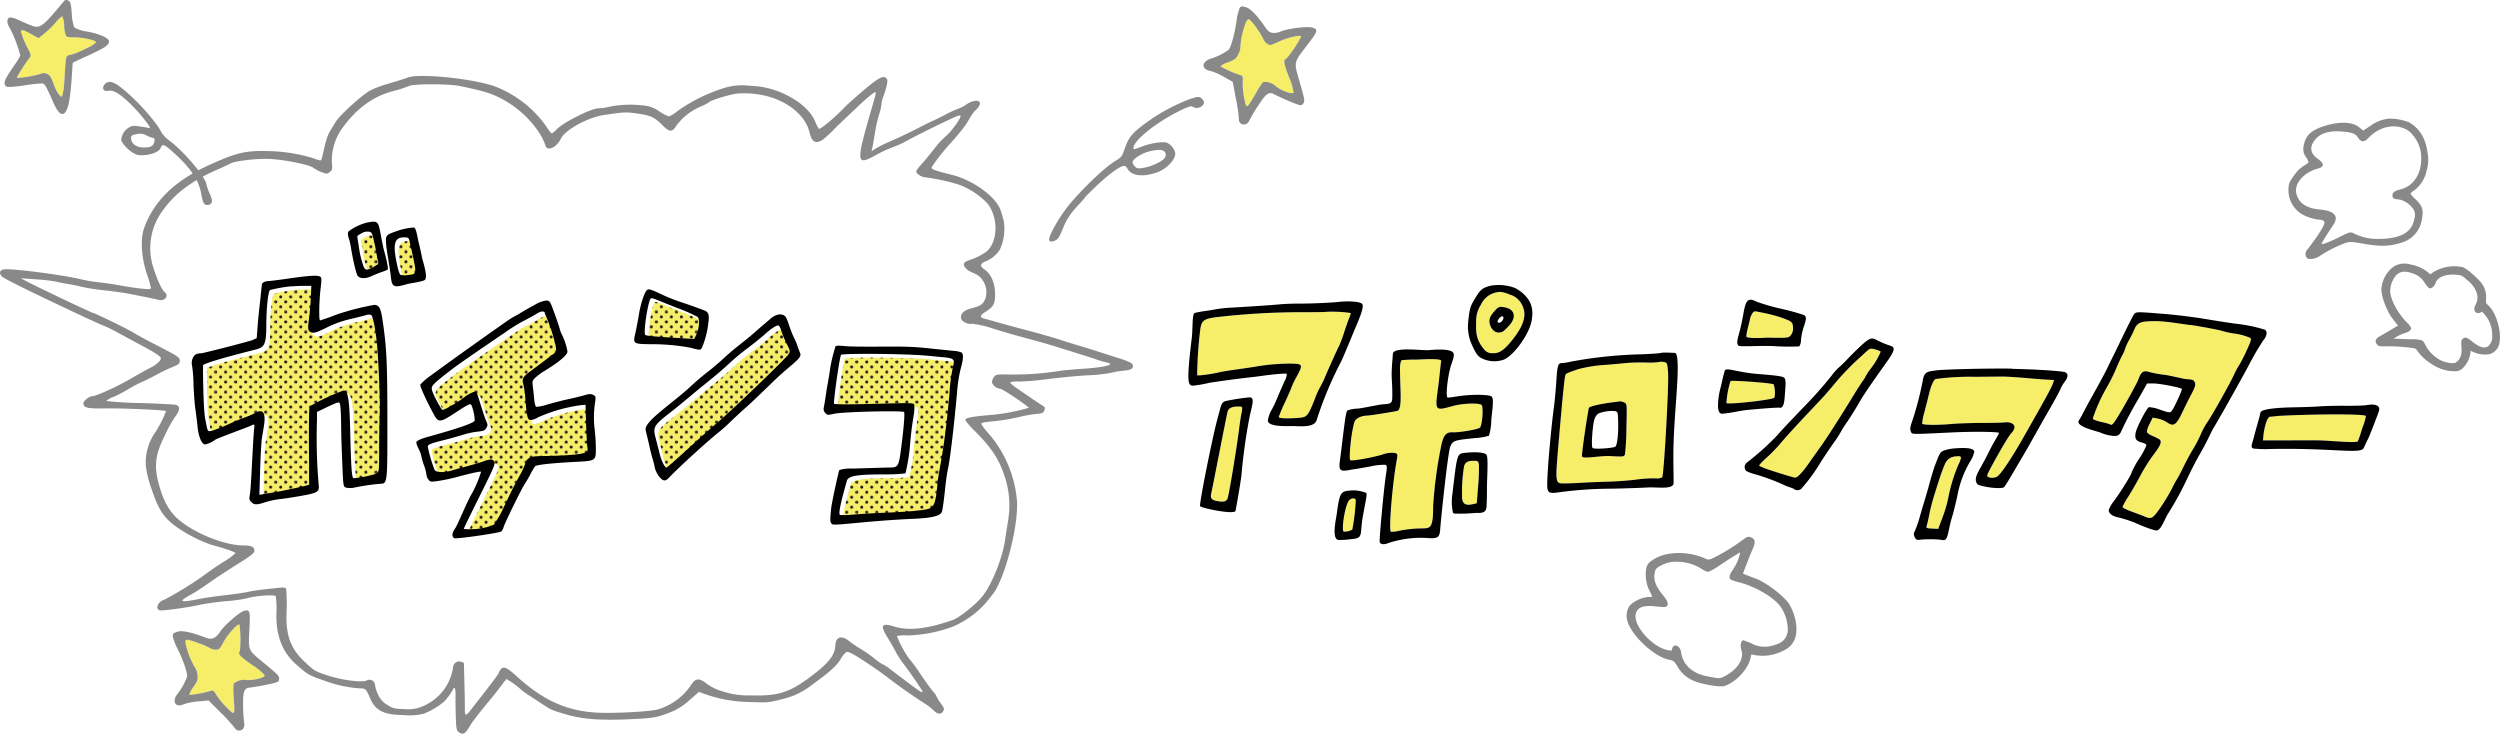<svg xmlns="http://www.w3.org/2000/svg" xmlns:xlink="http://www.w3.org/1999/xlink" viewBox="0 0 615.17 180.6"><defs><style>.cls-1{fill:none;}.cls-2{fill:#231815;}.cls-3{fill:#fff;}.cls-4{fill:#898989;}.cls-5{fill:#f6ed68;}.cls-6{fill:url(#_10_dpi_30_);}</style><pattern id="_10_dpi_30_" data-name="10 dpi 30%" width="28.8" height="28.8" patternTransform="translate(43.21 -66.21) scale(0.17)" patternUnits="userSpaceOnUse" viewBox="0 0 28.8 28.8"><rect class="cls-1" width="28.8" height="28.8"/><path class="cls-2" d="M28.8,31a2.16,2.16,0,1,0-2.16-2.16A2.16,2.16,0,0,0,28.8,31Z"/><path class="cls-2" d="M14.4,31a2.16,2.16,0,1,0-2.16-2.16A2.16,2.16,0,0,0,14.4,31Z"/><path class="cls-2" d="M28.8,16.56a2.16,2.16,0,1,0-2.16-2.16A2.16,2.16,0,0,0,28.8,16.56Z"/><path class="cls-2" d="M14.4,16.56a2.16,2.16,0,1,0-2.16-2.16A2.16,2.16,0,0,0,14.4,16.56Z"/><path class="cls-2" d="M7.2,23.76A2.16,2.16,0,1,0,5,21.6,2.16,2.16,0,0,0,7.2,23.76Z"/><path class="cls-2" d="M21.6,23.76a2.16,2.16,0,1,0-2.16-2.16A2.16,2.16,0,0,0,21.6,23.76Z"/><path class="cls-2" d="M7.2,9.36A2.16,2.16,0,1,0,5,7.2,2.16,2.16,0,0,0,7.2,9.36Z"/><path class="cls-2" d="M21.6,9.36A2.16,2.16,0,1,0,19.44,7.2,2.16,2.16,0,0,0,21.6,9.36Z"/><path class="cls-2" d="M0,31A2.16,2.16,0,0,0,2.16,28.8,2.16,2.16,0,0,0,0,26.64,2.16,2.16,0,0,0,0,31Z"/><path class="cls-2" d="M0,16.56A2.16,2.16,0,0,0,2.16,14.4,2.16,2.16,0,0,0,0,12.24a2.16,2.16,0,1,0,0,4.32Z"/><path class="cls-2" d="M28.8,2.16A2.16,2.16,0,0,0,31,0a2.16,2.16,0,0,0-4.32,0A2.16,2.16,0,0,0,28.8,2.16Z"/><path class="cls-2" d="M14.4,2.16A2.16,2.16,0,0,0,16.56,0a2.16,2.16,0,1,0-4.32,0A2.16,2.16,0,0,0,14.4,2.16Z"/><path class="cls-2" d="M0,2.16A2.16,2.16,0,0,0,2.16,0,2.16,2.16,0,0,0,0-2.16,2.16,2.16,0,0,0-2.16,0,2.16,2.16,0,0,0,0,2.16Z"/></pattern></defs><g id="レイヤー_2" data-name="レイヤー 2"><g id="文字"><path class="cls-3" d="M218.21,19.38c-.79-.91-1.82-.42-5.47,2.64-2,1.7-4.31,3.74-5.06,4.53-2.36,2.49-5.92,5.43-6.2,5.13a11.94,11.94,0,0,1-1-2c-.91-2.17-3.43-4.51-6.58-6.11a21.1,21.1,0,0,0-9.25-2.45,15.12,15.12,0,0,0-5.71.32,40.08,40.08,0,0,0-12.38,6,6.62,6.62,0,0,1-2,1.21,11.08,11.08,0,0,1-2.32-1.24,7.78,7.78,0,0,0-4.29-1.49,26,26,0,0,0-8.22.39,13.44,13.44,0,0,1-2.45.35c-1.73-.05-8.73,3.48-10.39,5.24a4.32,4.32,0,0,1-1.12.95,5.83,5.83,0,0,1-1.15-1.46A27.5,27.5,0,0,0,121.3,21.09c-6.07-1.9-18.3-3.05-21-2-.65.25-2.77.93-4.73,1.5a24.83,24.83,0,0,0-4.8,1.85c-2.49,1.64-7.22,6-8.17,7.55l-1.54,2.5a16.54,16.54,0,0,0-1.19,3.59c-.81,3.51-.77,3.39-1.11,3.38A7,7,0,0,1,77.29,39,39.91,39.91,0,0,0,66,37.18c-5.59-.14-7.69.34-14.3,3.32-8.62,3.87-13.84,8.91-16.26,15.69-.93,2.64-.65,7.23.69,11.19a25.33,25.33,0,0,1,1,3.47c0,.35-.46.38-2.56.14-1.4-.15-3.72-.51-5.17-.78s-3.73-.61-5.08-.74A34.87,34.87,0,0,1,20,68.74c-4-1-16.4-2.66-18.87-2.47C0,66.37-.36,67.16.44,68c.53.56,6.3,3.42,18.35,9.1,3.32,1.56,6.35,2.93,6.75,3.06A32.75,32.75,0,0,1,29,81.86l6.57,3.55c2.66,1.43,3.92,2.28,4,2.69.08.63-1,1.63-2.81,2.52-.62.31-2.71,1.48-4.63,2.58-3.38,2-8.58,4.31-9.42,4.29-.69,0-2.18,1.14-2.19,1.71,0,1.16.91,1.38,5.59,1.3,4.13-.07,14.46.39,14.75.66a28.3,28.3,0,0,1-2.66,5.23,12.91,12.91,0,0,0-2.31,8.25,25.38,25.38,0,0,0,1.36,5.56c1.67,5,2.88,6.94,5.67,9.09a35.71,35.71,0,0,0,9,4.74c3.76,1,6,1.83,6,2.09A14.86,14.86,0,0,1,55,138.26c-1.61,1-3.77,2.5-4.81,3.3a85,85,0,0,1-9.74,6c-1.5.42-2.33,2.18-1.23,2.6.58.22,7-.65,10.09-1.36a58.19,58.19,0,0,1,6.24-.86,38.4,38.4,0,0,0,5.31-.74c1.93-.61,6.71-.94,7-.49a21.91,21.91,0,0,1,.15,4.1c-.09,4.91,1,9.27,4.89,12.7,2.79,2.49,3.25,2.75,7,4a30.26,30.26,0,0,0,8.28,1.85c1.92.09,1.85,0,3,2.71,1.58,3.54,4.65,3.79,8.14,3.89a14.76,14.76,0,0,0,5-.36,17.36,17.36,0,0,0,5-3,14.3,14.3,0,0,0,2.17-3,.3.3,0,0,1,.34-.29c.18,0,.3.82.27,1.86s0,3.39.06,5.23c.1,3.1.18,3.42.89,3.86.94.58,1.47.27,2.47-1.45,1.3-2.25,5.4-6.91,6.68-8.6s2.35-3.08,2.4-3.13a19.34,19.34,0,0,1,3.53,2.53A18.57,18.57,0,0,0,130,171l3.07,2c2.65,1.76,2.65,1.76,6.44,2.85,4,1.15,8.36,1.46,15.69,1.12,5.58-.26,6.52-.42,9.77-1.71a14.75,14.75,0,0,0,4.71-3l2.3-2,1.33.48a34.56,34.56,0,0,0,11.22,2c4.34.17,4.73.14,7.79-.67a18.3,18.3,0,0,0,7.56-3.61c4.18-3,6-4.64,6.95-6.23a5.94,5.94,0,0,1,1.43-1.79c.43-.12,1.35.3,3.12,1.42,2.59,1.63,5.79,3.85,7.53,5.21,2.12,1.67,6.75,4.88,8.59,6a13.38,13.38,0,0,1,2.09,1.61c1.11,1.11,1.94,1.21,2.5.32.32-.52.22-.83-.6-1.95a6.74,6.74,0,0,1-1-1.61,4.32,4.32,0,0,0-.88-1.27c-.5-.56-1.92-2.52-3.18-4.4a35.64,35.64,0,0,0-2.81-3.81,25.65,25.65,0,0,1-2.9-5.42,6.33,6.33,0,0,1,2.41-.17,34.83,34.83,0,0,0,11.34-2.18,23,23,0,0,0,8.12-5.85c.45-.55,1.21-1.51,1.67-2.09,2.95-3.72,6.3-16.47,6-22.81A29,29,0,0,0,243.55,107a16,16,0,0,1-2.1-2.68c0-.32.4-.4,4-.77a45.14,45.14,0,0,0,5.14-.9,35.53,35.53,0,0,1,4.39-.79c1.52-.12,1.76-.23,2-.89s.09-.84-.34-1.09-2.24-1.46-6.43-4.35c-1-.66-1.7-1.32-1.61-1.45a5.3,5.3,0,0,1,2.05-.18,70.19,70.19,0,0,0,7.34-.64c3-.38,7.37-.79,9.72-.91a39.49,39.49,0,0,0,5.62-.6,18.94,18.94,0,0,1,3.08-.53c1.91-.14,2.59-.57,2.3-1.47-.15-.44-1.08-.87-3.53-1.65-1.83-.57-4.14-1.31-5.12-1.64s-2.91-.91-4.25-1.31-3.69-1.13-5.22-1.63-5.2-1.54-8.17-2.32-6.28-1.69-7.36-2-2.36-.69-2.84-.8c-1.2-.28-1.13-.79.21-1.62,2.11-1.32,2.45-2,2.43-4.51s-.94-4.81-2.54-5.91c-1.24-.85-1.21-1.44.09-2a7.31,7.31,0,0,0,3.65-3,12.36,12.36,0,0,0,.92-7.1c-.2-.69-.53-1.76-.71-2.37-1-3.35-6.79-7.58-12.12-8.89-3.63-.9-4.93-1.34-4.92-1.69s2.37-3.56,4.48-5.87c1.28-1.4,2.52-2.84,3.66-4.36.93-1.23,1.64-3,2.75-4,2.25-2.11.44-3.17-2.35-1.37a7.84,7.84,0,0,1-1.89,1,26.08,26.08,0,0,0-3.33,1.54c-1.67.85-3.07,1.54-3.14,1.54s-1.77.84-3.75,1.86-4.83,2.37-6.29,3a32.53,32.53,0,0,0-3.79,1.84l-1.13.72.23-1c.13-.56.41-2.2.64-3.68a36,36,0,0,1,1-4.36,12.62,12.62,0,0,0,.57-2.5,7.29,7.29,0,0,1,.51-2C218.23,21.31,218.56,19.79,218.21,19.38Z"/><path class="cls-4" d="M218.21,19.38c-.79-.91-1.82-.42-5.47,2.64-2,1.7-4.31,3.74-5.06,4.53-2.36,2.49-5.92,5.43-6.2,5.13a11.94,11.94,0,0,1-1-2c-.91-2.17-3.43-4.51-6.58-6.11a21.1,21.1,0,0,0-9.25-2.45,15.12,15.12,0,0,0-5.71.32,40.08,40.08,0,0,0-12.38,6,6.62,6.62,0,0,1-2,1.21,11.08,11.08,0,0,1-2.32-1.24,7.78,7.78,0,0,0-4.29-1.49,26,26,0,0,0-8.22.39,13.44,13.44,0,0,1-2.45.35c-1.73-.05-8.73,3.48-10.39,5.24a4.32,4.32,0,0,1-1.12.95,5.83,5.83,0,0,1-1.15-1.46A27.5,27.5,0,0,0,121.3,21.09c-6.07-1.9-18.3-3.05-21-2-.65.25-2.77.93-4.73,1.5a24.83,24.83,0,0,0-4.8,1.85c-2.49,1.64-7.22,6-8.17,7.55l-1.54,2.5a16.54,16.54,0,0,0-1.19,3.59c-.81,3.51-.77,3.39-1.11,3.38A7,7,0,0,1,77.29,39,39.91,39.91,0,0,0,66,37.18c-5.59-.14-7.69.34-14.3,3.32-8.62,3.87-13.84,8.91-16.26,15.69-.93,2.64-.65,7.23.69,11.19a25.33,25.33,0,0,1,1,3.47c0,.35-.46.38-2.56.14-1.4-.15-3.72-.51-5.17-.78s-3.73-.61-5.08-.74A34.87,34.87,0,0,1,20,68.74c-4-1-16.4-2.66-18.87-2.47C0,66.37-.36,67.16.44,68c.53.56,6.3,3.42,18.35,9.1,3.32,1.56,6.35,2.93,6.75,3.06A32.75,32.75,0,0,1,29,81.86l6.57,3.55c2.66,1.43,3.92,2.28,4,2.69.08.63-1,1.63-2.81,2.52-.62.31-2.71,1.48-4.63,2.58-3.38,2-8.58,4.31-9.42,4.29-.69,0-2.18,1.14-2.19,1.71,0,1.16.91,1.38,5.59,1.3,4.13-.07,14.46.39,14.75.66a28.3,28.3,0,0,1-2.66,5.23,12.91,12.91,0,0,0-2.31,8.25,25.38,25.38,0,0,0,1.36,5.56c1.67,5,2.88,6.94,5.67,9.09a35.71,35.71,0,0,0,9,4.74c3.76,1,6,1.83,6,2.09A14.86,14.86,0,0,1,55,138.26c-1.61,1-3.77,2.5-4.81,3.3a85,85,0,0,1-9.74,6c-1.5.42-2.33,2.18-1.23,2.6.58.22,7-.65,10.09-1.36a58.19,58.19,0,0,1,6.24-.86,38.4,38.4,0,0,0,5.31-.74c1.93-.61,6.71-.94,7-.49a21.91,21.91,0,0,1,.15,4.1c-.09,4.91,1,9.27,4.89,12.7,2.79,2.49,3.25,2.75,7,4a30.26,30.26,0,0,0,8.28,1.85c1.92.09,1.85,0,3,2.71,1.58,3.54,4.65,3.79,8.14,3.89a14.76,14.76,0,0,0,5-.36,17.36,17.36,0,0,0,5-3,14.3,14.3,0,0,0,2.17-3,.3.3,0,0,1,.34-.29c.18,0,.3.82.27,1.86s0,3.39.06,5.23c.1,3.1.18,3.42.89,3.86.94.58,1.47.27,2.47-1.45,1.3-2.25,5.4-6.91,6.68-8.6s2.35-3.08,2.4-3.13a19.34,19.34,0,0,1,3.53,2.53A18.57,18.57,0,0,0,130,171l3.07,2c2.65,1.76,2.65,1.76,6.44,2.85,4,1.15,8.36,1.46,15.69,1.12,5.58-.26,6.52-.42,9.77-1.71a14.75,14.75,0,0,0,4.71-3l2.3-2,1.33.48a34.56,34.56,0,0,0,11.22,2c4.34.17,4.73.14,7.79-.67a18.3,18.3,0,0,0,7.56-3.61c4.18-3,6-4.64,6.95-6.23a5.94,5.94,0,0,1,1.43-1.79c.43-.12,1.35.3,3.12,1.42,2.59,1.63,5.79,3.85,7.53,5.21,2.12,1.67,6.75,4.88,8.59,6a13.38,13.38,0,0,1,2.09,1.61c1.11,1.11,1.94,1.21,2.5.32.32-.52.22-.83-.6-1.95a6.74,6.74,0,0,1-1-1.61,4.32,4.32,0,0,0-.88-1.27c-.5-.56-1.92-2.52-3.18-4.4a35.64,35.64,0,0,0-2.81-3.81,25.65,25.65,0,0,1-2.9-5.42,6.33,6.33,0,0,1,2.41-.17,34.83,34.83,0,0,0,11.34-2.18,23,23,0,0,0,8.12-5.85c.45-.55,1.21-1.51,1.67-2.09,2.95-3.72,6.3-16.47,6-22.81A29,29,0,0,0,243.55,107a16,16,0,0,1-2.1-2.68c0-.32.4-.4,4-.77a45.14,45.14,0,0,0,5.14-.9,35.53,35.53,0,0,1,4.39-.79c1.52-.12,1.76-.23,2-.89s.09-.84-.34-1.09-2.24-1.46-6.43-4.35c-1-.66-1.7-1.32-1.61-1.45a5.3,5.3,0,0,1,2.05-.18,70.19,70.19,0,0,0,7.34-.64c3-.38,7.37-.79,9.72-.91a39.49,39.49,0,0,0,5.62-.6,18.94,18.94,0,0,1,3.08-.53c1.91-.14,2.59-.57,2.3-1.47-.15-.44-1.08-.87-3.53-1.65-1.83-.57-4.14-1.31-5.12-1.64s-2.91-.91-4.25-1.31-3.69-1.13-5.22-1.63-5.2-1.54-8.17-2.32-6.28-1.69-7.36-2-2.36-.69-2.84-.8c-1.2-.28-1.13-.79.21-1.62,2.11-1.32,2.45-2,2.43-4.51s-.94-4.81-2.54-5.91c-1.24-.85-1.21-1.44.09-2a7.31,7.31,0,0,0,3.65-3,12.36,12.36,0,0,0,.92-7.1c-.2-.69-.53-1.76-.71-2.37-1-3.35-6.79-7.58-12.12-8.89-3.63-.9-4.93-1.34-4.92-1.69s2.37-3.56,4.48-5.87c1.28-1.4,2.52-2.84,3.66-4.36.93-1.23,1.64-3,2.75-4,2.25-2.11.44-3.17-2.35-1.37a7.84,7.84,0,0,1-1.89,1,26.08,26.08,0,0,0-3.33,1.54c-1.67.85-3.07,1.54-3.14,1.54s-1.77.84-3.75,1.86-4.83,2.37-6.29,3a32.53,32.53,0,0,0-3.79,1.84l-1.13.72.23-1c.13-.56.41-2.2.64-3.68a36,36,0,0,1,1-4.36,12.62,12.62,0,0,0,.57-2.5,7.29,7.29,0,0,1,.51-2C218.23,21.31,218.56,19.79,218.21,19.38Zm-7.39,7.09c3-2.88,4.73-4.2,4.7-3.63,0,.21-.35,1.5-.75,2.88-4.23,14.49-4.2,15.19.71,12.46a33.4,33.4,0,0,1,4.28-2,21,21,0,0,0,3.17-1.42c2.62-1.45,8.27-4.24,12-5.94.73-.34,1.38-.49,1.43-.34.17.48-2,3.6-3.53,4.95a23.85,23.85,0,0,0-2,2l-1.75,2.2c-.64.81-1.72,2.1-2.39,2.86a7.72,7.72,0,0,0-1.24,1.64c0,.63,1.31,1.49,2.37,1.52a49.17,49.17,0,0,1,8.28,1.83A19.24,19.24,0,0,1,242.93,50c2.76,3.47,2.69,9.44-.14,11.85a14.07,14.07,0,0,1-3.34,1.84c-1.44.55-3.21.8-1.7,2.42.86.92,2.34,1.08,3.25,1.93a5.27,5.27,0,0,1,1.55,5.2c-.81,2.71-3.07,2.09-5.08,3.24-1,.6-1.41,1.7-.54,2.54a3.17,3.17,0,0,0,2.29.66,24.14,24.14,0,0,1,5.16,1.18c1.93.62,5.57,1.67,8.08,2.34s5.9,1.62,7.52,2.14l5.88,1.84c1.63.5,3.44,1.09,4.08,1.32a20.38,20.38,0,0,0,2.22.65c2.56.52,0,1.22-5.91,1.61-2.28.15-4.8.38-5.62.53a72.92,72.92,0,0,1-12,.87c-3.23-.09-3.57,0-4,.53a2.54,2.54,0,0,0-.53,1.27c0,.7,1.07,1.64,1.92,1.67.47,0,4,2.29,6.28,4l.9.69-.93.28a50.9,50.9,0,0,1-7.26,1.4c-6.31.54-7.44.76-7.46,1.44a19.7,19.7,0,0,0,2.48,2.78c4.22,4.26,6,7.07,7.42,11.75a22.5,22.5,0,0,1,.56,10.41c-.27,1.72-.57,3.63-.66,4.29-.63,4.55-3.2,11-5.56,14-1.64,2.06-5.64,5.27-7.3,5.87-6.16,2.2-10.92,2.74-14.45,1.63-3.09-1-3.53-.3-1.68,2.64.62,1,1.55,2.6,2.07,3.6a21,21,0,0,0,1.88,2.93c1,1.22,4.68,6.55,4.67,6.77,0,.54-.4.27-8-5.5a9.78,9.78,0,0,0-1.81-1.17,10.21,10.21,0,0,1-1.94-1.36,32.82,32.82,0,0,0-3.42-2.39,27.07,27.07,0,0,1-2.84-1.92c-1.87-1.52-3.32-1.1-3.41,1-.11,2.51-1.73,4.52-6.45,8-5,3.69-7.82,4.54-14.34,4.34a20.37,20.37,0,0,1-6.86-.95,12.59,12.59,0,0,1-4-1.91c-1.85-1.49-2.79-1.41-3.86.31a15,15,0,0,1-8.16,6c-1.83.54-10.68,1-14.79.81-7.67-.4-13.44-3-20.07-9.06-2.76-2.52-3.55-2.63-4.36-.61-.3.74-6.47,8.49-6.9,9.09-1,1.34-1.38,1.37-1.39.11,0-.54,0-1.72,0-2.62-.06-2.49-.22-8.74-.22-9s-.3-.3-.65-.42a1.5,1.5,0,0,0-2,1.2,12.31,12.31,0,0,1-7.64,9.79,8.67,8.67,0,0,1-4.39.63c-2.47-.07-2.8-.16-4.22-1.06a5.37,5.37,0,0,1-2.28-2.63,8.06,8.06,0,0,1-.72-2.35,1.34,1.34,0,0,0-2-1c-1.23.55-6-.05-9.59-1.22-3.13-1-3.31-1.11-5.87-3.54-3.65-3.45-4.4-6.9-4.3-11.65a47.65,47.65,0,0,0-.09-6.2c-.14-.22-.64-.31-1.27-.24l-3.63.38c-1.42.14-3.45.44-4.47.67s-3.66.6-5.85.85-5.19.67-6.68,1c-4.48.84-4.7.58-1.18-1.38,1-.56,3-1.88,4.45-2.92s4.48-3,6.73-4.42c3.12-1.92,4.08-2.67,4.1-3.19,0-1-.62-1.34-2.63-1.36-4.65,0-11.9-2.9-15.93-6.28-2.47-2.08-4-4.86-5.19-9.68s0-7.72,2.07-11.89a29.58,29.58,0,0,1,2.29-4c1.06-1.42,1.12-2.37.16-2.73-.26-.11-4.25-.32-8.86-.47a83.24,83.24,0,0,1-8.38-.5,5.28,5.28,0,0,1,1.76-1,31.87,31.87,0,0,0,3.6-1.87,33.71,33.71,0,0,1,3.4-1.8c.86-.37,2.51-1.19,3.68-1.83a39.23,39.23,0,0,1,3.88-1.86c1.33-.53,1.76-.85,1.77-1.35,0-1.1.32-.91-7.59-5-1.27-.66-2.79-1.5-3.44-1.89C32,81.22,23.23,77,22.92,77S10.66,71.33,7.16,69.54L5.08,68.47,9,68.75a40.75,40.75,0,0,1,4.91.57,23.23,23.23,0,0,0,2.62.52c.92.14,2.44.45,3.46.71a50,50,0,0,0,5.49.87c2,.21,4.51.55,5.55.74,3.24.61,7.09,1.39,8,1.63,1.54.38,2.62-1,1.48-1.91-.69-.55-1.85-3.08-2.76-6a15.43,15.43,0,0,1,2.41-14.22c2.93-4.1,7.07-7.19,13.25-9.9,1.57-.68,3-1.37,3.24-1.5.93-.61,6.11-1.25,9.33-1.16,3.69.11,10.23,1.42,11.18,2.23a8.52,8.52,0,0,0,1.91,1c1.34.52,1.43.52,2.08,0s.65-.75.52-2.18A13.78,13.78,0,0,1,84,31.84c3.63-5.09,7.74-8.13,12.79-9.44a28.06,28.06,0,0,0,3.83-1.23c1-.56,9.8-.57,12.52,0,6.65,1.36,8.53,2,11.94,4.09,4.27,2.63,8,7,9.18,10.63.46,1.45,2.71.38,3.77-1.79s6.59-5.18,10.43-5.77c5.1-.78,5.51-.8,8.32-.4,3.34.48,4.23.88,6.2,2.85,1.78,1.78,2.41,1.81,3.41.19a14.81,14.81,0,0,1,5.93-4.72,11.73,11.73,0,0,0,2.16-1.09c.35-.49,5-1.92,7-2.14a22.15,22.15,0,0,1,4.71.15c6.53.84,11.87,4.7,13,9.38.52,2.2,1.39,3.13,3.4,1.73a33.34,33.34,0,0,0,3.06-2.89C207.07,30,209.41,27.81,210.82,26.47Z"/><path class="cls-5" d="M101.4,68.6a3.74,3.74,0,0,1-2-.07,8.2,8.2,0,0,1-.7-2.18c-1.21-5.43-.77-7.11,1.85-7,.93,0,1,.11,1.31,1.58C103.61,68.68,103.63,68.34,101.4,68.6Z"/><path class="cls-6" d="M101.4,68.6a3.74,3.74,0,0,1-2-.07,8.2,8.2,0,0,1-.7-2.18c-1.21-5.43-.77-7.11,1.85-7,.93,0,1,.11,1.31,1.58C103.61,68.68,103.63,68.34,101.4,68.6Z"/><path class="cls-5" d="M93.53,66.2a7.71,7.71,0,0,1-2.1,1.07c-.87.24-1.15-1.14-1.35-1.76a21.11,21.11,0,0,1-.76-3.35c-.14-1-.34-2-.45-3,0-.13.1-.24.21-.32a9.48,9.48,0,0,1,.93-.55,2.63,2.63,0,0,1,1.31-.36c.77,0,1,.14,1.24.76a37.22,37.22,0,0,1,.86,3.76c.11.65.26,1.3.36,2,.06.46.5,1.28,0,1.63Z"/><path class="cls-6" d="M93.53,66.2a7.71,7.71,0,0,1-2.1,1.07c-.87.24-1.15-1.14-1.35-1.76a21.11,21.11,0,0,1-.76-3.35c-.14-1-.34-2-.45-3,0-.13.1-.24.21-.32a9.48,9.48,0,0,1,.93-.55,2.63,2.63,0,0,1,1.31-.36c.77,0,1,.14,1.24.76a37.22,37.22,0,0,1,.86,3.76c.11.65.26,1.3.36,2,.06.46.5,1.28,0,1.63Z"/><path class="cls-5" d="M77.43,74.36c-.09,1.72-.31,4.07-.47,5.23-.36,2.44-.24,2.93.77,3.2.55.14,1.4-.15,3.54-1.22a27.47,27.47,0,0,1,5.87-2.12c1.69-.4,3.44-.83,3.93-1a2.13,2.13,0,0,1,1.2,0c.43.26,1,3.13,1.39,6.6.42,4.07.85,14.29.72,17.25-.06,1.46-.12,5.35-.14,8.68,0,6,0,6-.66,6.45s-5.35,1.35-5.72,1.12-.55-3.37-.73-10.84C86.91,99,86.6,97,85.45,97a53.54,53.54,0,0,0-8.3,3.89c-.19.29-.25,6.49-.15,14.12,0,2.8,0,5.11,0,5.15-.21.18-6.68,1.6-9.35,2l-2.88.49.18-6.19c.1-3.41.3-6.9.46-7.78s.37-2.22.48-3,.75-4.61-1.79-3.35a18.3,18.3,0,0,1-1.8.87c-1.49.55-3,1.13-4.41,1.76a42.74,42.74,0,0,1-4.78,1.83c-1.14.21-1,.39-1.67-3-.48-2.66-.55-12.36-.52-13.08s13-3.79,13.36-3.91c1.57-.53,2.21-1,2.21-5.71,0-4.24.44-8.51.91-8.83a34.94,34.94,0,0,1,5.05-.89c.46-.06,1.81-.12,3-.14l2.16,0Z"/><path class="cls-6" d="M77.43,74.36c-.09,1.72-.31,4.07-.47,5.23-.36,2.44-.24,2.93.77,3.2.55.14,1.4-.15,3.54-1.22a27.47,27.47,0,0,1,5.87-2.12c1.69-.4,3.44-.83,3.93-1a2.13,2.13,0,0,1,1.2,0c.43.26,1,3.13,1.39,6.6.42,4.07.85,14.29.72,17.25-.06,1.46-.12,5.35-.14,8.68,0,6,0,6-.66,6.45s-5.35,1.35-5.72,1.12-.55-3.37-.73-10.84C86.91,99,86.6,97,85.45,97a53.54,53.54,0,0,0-8.3,3.89c-.19.29-.25,6.49-.15,14.12,0,2.8,0,5.11,0,5.15-.21.18-6.68,1.6-9.35,2l-2.88.49.18-6.19c.1-3.41.3-6.9.46-7.78s.37-2.22.48-3,.75-4.61-1.79-3.35a18.3,18.3,0,0,1-1.8.87c-1.49.55-3,1.13-4.41,1.76a42.74,42.74,0,0,1-4.78,1.83c-1.14.21-1,.39-1.67-3-.48-2.66-.55-12.36-.52-13.08s13-3.79,13.36-3.91c1.57-.53,2.21-1,2.21-5.71,0-4.24.44-8.51.91-8.83a34.94,34.94,0,0,1,5.05-.89c.46-.06,1.81-.12,3-.14l2.16,0Z"/><path class="cls-5" d="M163.67,75.15c1.09.47,3,1.22,4.17,1.66a43.28,43.28,0,0,1,4.78,2.11c.57.58.37,2.86-.37,4.42l-.48,1-3.05-.18c-6.94-.41-8.73-.58-9-.84-.48-.48.55-7.55,1.27-8.83.19-.33.58-.23,2.67.67Z"/><path class="cls-6" d="M163.67,75.15c1.09.47,3,1.22,4.17,1.66a43.28,43.28,0,0,1,4.78,2.11c.57.58.37,2.86-.37,4.42l-.48,1-3.05-.18c-6.94-.41-8.73-.58-9-.84-.48-.48.55-7.55,1.27-8.83.19-.33.58-.23,2.67.67Z"/><path class="cls-5" d="M134.94,78a41.7,41.7,0,0,1,2.74,8.16l.15,1.39-2.17,1.66c-1.2.91-3,2.26-4,3-2,1.44-2.34,2-1.93,3.32a21.75,21.75,0,0,1,.44,3c.46,5.52.54,5.83,1.54,5.83a5.27,5.27,0,0,0,1.7-.69,38.59,38.59,0,0,1,10.71-3l.91,0,.14,4.58c.08,2.52.21,5.1.31,5.74.15,1.06.1,1.19-.5,1.43-2,.79-9.68.81-11.85.89s-2.7,1-2.82,1.57a16.86,16.86,0,0,1-1.38,3c-1.49,2.72-1.64,3-4,7.93a23.22,23.22,0,0,1-2.5,4.38,15,15,0,0,1-5.63,1.08,9.27,9.27,0,0,1-1.72-.07c0-.16,1.38-3,4.62-9.52,2.76-5.55,3.16-6.52,2.89-7-.4-.73-.83-.74-2.94,0-.92.31-2.72.82-4,1.16s-2.9.78-3.58,1c-1.89.58-3.83.49-4.19-.17a36.76,36.76,0,0,1-1.66-5.69c0-.55.61-.79,4.16-1.69,1.61-.4,3.66-1,4.58-1.28a19.78,19.78,0,0,1,3.45-.74c1.55-.15,1.85-.27,2.21-.9s.36-.83,0-1.66c-.72-1.56-2.19-7.07-2.53-7.29s-2.19.85-2.42,1.06c-1.22,1.09-5.2,3.48-5.8,3.48-.34,0-2.42-3.89-2.63-4.91s.08-1.37,5.13-5.24c2.38-1.82,12.54-8.68,13-9a40.37,40.37,0,0,1,4.91-3c.91-.47,2.1-1.13,2.63-1.46,1.11-.7,1.76-.78,2.16-.28Z"/><path class="cls-6" d="M134.94,78a41.7,41.7,0,0,1,2.74,8.16l.15,1.39-2.17,1.66c-1.2.91-3,2.26-4,3-2,1.44-2.34,2-1.93,3.32a21.75,21.75,0,0,1,.44,3c.46,5.52.54,5.83,1.54,5.83a5.27,5.27,0,0,0,1.7-.69,38.59,38.59,0,0,1,10.71-3l.91,0,.14,4.58c.08,2.52.21,5.1.31,5.74.15,1.06.1,1.19-.5,1.43-2,.79-9.68.81-11.85.89s-2.7,1-2.82,1.57a16.86,16.86,0,0,1-1.38,3c-1.49,2.72-1.64,3-4,7.93a23.22,23.22,0,0,1-2.5,4.38,15,15,0,0,1-5.63,1.08,9.27,9.27,0,0,1-1.72-.07c0-.16,1.38-3,4.62-9.52,2.76-5.55,3.16-6.52,2.89-7-.4-.73-.83-.74-2.94,0-.92.31-2.72.82-4,1.16s-2.9.78-3.58,1c-1.89.58-3.83.49-4.19-.17a36.76,36.76,0,0,1-1.66-5.69c0-.55.61-.79,4.16-1.69,1.61-.4,3.66-1,4.58-1.28a19.78,19.78,0,0,1,3.45-.74c1.55-.15,1.85-.27,2.21-.9s.36-.83,0-1.66c-.72-1.56-2.19-7.07-2.53-7.29s-2.19.85-2.42,1.06c-1.22,1.09-5.2,3.48-5.8,3.48-.34,0-2.42-3.89-2.63-4.91s.08-1.37,5.13-5.24c2.38-1.82,12.54-8.68,13-9a40.37,40.37,0,0,1,4.91-3c.91-.47,2.1-1.13,2.63-1.46,1.11-.7,1.76-.78,2.16-.28Z"/><path class="cls-5" d="M193.17,82.35a27,27,0,0,0,1.32,3.15c.9,1.83.93,2,.51,2.64-.57.94-14.77,14.58-17.54,16.85-.54.44-3.47,3.05-6.52,5.8s-5.7,5.1-5.89,5.21c-.44.27-1.35-1.5-1.86-3.61-.21-.89-.58-2.36-.83-3.28-.83-3.1-.69-3.35,3.77-6.82,1-.76,2.61-2.1,3.7-3s3.44-2.87,5.27-4.34,4.2-3.51,5.27-4.52A57,57,0,0,1,185,86.54c1.5-1.11,3.35-2.6,4.14-3.34,1.5-1.37,2.94-2.29,3.39-2.16a3.12,3.12,0,0,1,.62,1.31Z"/><path class="cls-6" d="M193.17,82.35a27,27,0,0,0,1.32,3.15c.9,1.83.93,2,.51,2.64-.57.94-14.77,14.58-17.54,16.85-.54.44-3.47,3.05-6.52,5.8s-5.7,5.1-5.89,5.21c-.44.27-1.35-1.5-1.86-3.61-.21-.89-.58-2.36-.83-3.28-.83-3.1-.69-3.35,3.77-6.82,1-.76,2.61-2.1,3.7-3s3.44-2.87,5.27-4.34,4.2-3.51,5.27-4.52A57,57,0,0,1,185,86.54c1.5-1.11,3.35-2.6,4.14-3.34,1.5-1.37,2.94-2.29,3.39-2.16a3.12,3.12,0,0,1,.62,1.31Z"/><path class="cls-5" d="M228.65,88.42l4.77.47c2.17.21,2.48.53,2.08,2.1a37.1,37.1,0,0,0-.89,6.47c-.64,7.27-1.36,12.92-2.27,17.9-.32,1.74-.61,3.5-.64,3.88-.47,5.33-.82,6.39-2.25,6.89-1.13.4-5.32.77-11.35,1-2,.08-5.08.26-6.92.41a23.13,23.13,0,0,1-3.54.13c-.67-.42,1.34-7,1.67-8.38s3.16-1.57,8.88-1.62a45.79,45.79,0,0,0,5.55-.24,45.05,45.05,0,0,0,1.18-7.63c.34-3.31.36-3.47.83-6.55a10.69,10.69,0,0,0,.17-2.74c-.17-.41-.82-.44-7.76-.25-8.3.23-11.82.23-12,0s1.19-10.43,1.72-12c.14-.42,16.06-.28,20.81.17Z"/><path class="cls-6" d="M228.65,88.42l4.77.47c2.17.21,2.48.53,2.08,2.1a37.1,37.1,0,0,0-.89,6.47c-.64,7.27-1.36,12.92-2.27,17.9-.32,1.74-.61,3.5-.64,3.88-.47,5.33-.82,6.39-2.25,6.89-1.13.4-5.32.77-11.35,1-2,.08-5.08.26-6.92.41a23.13,23.13,0,0,1-3.54.13c-.67-.42,1.34-7,1.67-8.38s3.16-1.57,8.88-1.62a45.79,45.79,0,0,0,5.55-.24,45.05,45.05,0,0,0,1.18-7.63c.34-3.31.36-3.47.83-6.55a10.69,10.69,0,0,0,.17-2.74c-.17-.41-.82-.44-7.76-.25-8.3.23-11.82.23-12,0s1.19-10.43,1.72-12c.14-.42,16.06-.28,20.81.17Z"/><path d="M103.84,63.36c-.15-.84-.52-2.53-.83-3.75s-.58-3.67-1.23-3.63a15.84,15.84,0,0,0-4.46,1c-2.47.87-2.49.91-2.27,3.49.11,1.22,1,6.33,1.09,7.24.27,3,.63,3.18,4,2.21.83-.24,4-.61,4.43-1.07C105.35,68,104,64.19,103.84,63.36Zm-3.38,4.3a3.91,3.91,0,0,1-2-.07,8.76,8.76,0,0,1-.69-2.18c-1.21-5.44-.77-7.11,1.85-7,.93,0,1,.11,1.3,1.58C102.67,67.74,102.69,67.4,100.46,67.66Z"/><path d="M94.37,61.14c-.13-.53-.45-2.14-.71-3.55-.58-3.19-.74-3.33-3.36-2.82a13.1,13.1,0,0,0-4.41,2.07c-.56.39-.11,1.72,0,2a14.75,14.75,0,0,1,.43,1.84c.48,3.08,1.35,6.79,1.68,7.19.6.73,1.93.76,3.42.08.81-.37,1.91-.82,2.49-1a15.15,15.15,0,0,0,1.43-.57C95.8,66.19,94.5,61.67,94.37,61.14Zm-1.79,4.11a7.14,7.14,0,0,1-2.09,1.07c-.87.25-1.15-1.13-1.35-1.75a21.37,21.37,0,0,1-.76-3.35c-.15-1-.34-2-.46-3,0-.13.11-.24.22-.32a9.48,9.48,0,0,1,.93-.55,2.62,2.62,0,0,1,1.3-.36c.78,0,1,.14,1.25.76a37.22,37.22,0,0,1,.86,3.76c.11.65.26,1.3.35,2,.07.47.51,1.28,0,1.64Z"/><path d="M71.21,68.51c-2.44.36-4.82.65-5.3.66s-1.39.29-1.46.81c-.18,1.35-.27,2.73-.44,4.1-.22,1.81-.5,4.61-.62,6.2l-.22,2.92-1,.47c-.49.24-12.15,3.27-12.73,3.27A2.84,2.84,0,0,0,48,87.3a2.85,2.85,0,0,0-.75,2.61,32.36,32.36,0,0,1,.36,4.57c.08,2.19.28,4.91.45,6.06s.41,3.11.54,4.36c.28,2.66,1,4.34,1.87,4.47A6.85,6.85,0,0,0,53,108.18c.62-.39,8.23-3.17,8.6-3.37.67-.35,1.09-.56,1,.11s-.26,2.89-.43,6.16c-.44,8.49-.52,9.72-.73,10.85-.15.84-.07,1.14.4,1.61.73.73,1.36.74,3.55,0a20.66,20.66,0,0,1,3.46-.72c1-.1,3.37-.47,5.37-.82,4.13-.75,4.42-1,4.18-2.91A131.47,131.47,0,0,1,78,103.37l0-2,2.67-1.29c2.16-1,2.71-1.22,2.9-.9s.33,1.53.39,6.35c0,1.61.14,5.46.27,8.56.23,5.58.25,5.65.89,5.89a4.92,4.92,0,0,0,2.09,0,50,50,0,0,1,6.19-.92c2-.06,1.92.22,1.92-15.84,0-14.32-.2-18.2-1.31-25.2-.36-2.25-.82-3-1.91-3a63.89,63.89,0,0,0-9.38,2.42c-1,.4-2.11.81-2.5.93s-.91.29-1.18.4c-.44.18-.48,0-.48-2.48A52.4,52.4,0,0,1,78.89,71c.27-2.25.26-2.69-.07-2.9C78.22,67.67,76.07,67.8,71.21,68.51Zm5.28,4.91c-.1,1.72-.31,4.07-.47,5.23-.36,2.44-.24,2.93.77,3.19.55.15,1.4-.15,3.54-1.21a26.57,26.57,0,0,1,5.87-2.12c1.69-.4,3.44-.83,3.92-1a2.07,2.07,0,0,1,1.21,0c.42.26,1,3.13,1.38,6.59.42,4.08.85,14.29.73,17.26-.06,1.46-.12,5.34-.14,8.67,0,6,0,6-.66,6.45s-5.35,1.36-5.72,1.13-.55-3.37-.73-10.84C86,98.07,85.66,96.1,84.51,96.1A53.65,53.65,0,0,0,76.2,100c-.18.29-.24,6.49-.14,14.12,0,2.8,0,5.11,0,5.15-.21.18-6.68,1.6-9.35,2l-2.88.48.18-6.18c.1-3.42.3-6.91.45-7.79s.37-2.21.49-3,.75-4.61-1.79-3.35c-.35.17-1.14.62-1.8.87-1.49.55-3,1.13-4.42,1.76A42.57,42.57,0,0,1,52.15,106c-1.14.21-1,.39-1.67-3-.48-2.67-.55-12.36-.52-13.08S63,86,63.32,85.9c1.57-.52,2.21-1,2.21-5.7,0-4.24.44-8.51.91-8.83a34.49,34.49,0,0,1,5-.9c.46,0,1.81-.11,3-.13l2.16,0Z"/><path d="M159.11,71.46c-.63.76-1.49,3.41-1.88,5.86-.23,1.41-.62,3.44-.87,4.55-.63,2.77-.63,2.77,3.84,2.83a51.05,51.05,0,0,1,9.79.88c2.31.62,2.31.62,2.73,0a22,22,0,0,0,1.58-6.13c.36-2.31-.2-2.71-.84-3s-4.74-1.75-6-2.14a42.58,42.58,0,0,1-4.78-1.92c-2.72-1.3-3.17-1.41-3.61-.88Zm3.61,2.75c1.1.47,3,1.22,4.18,1.66A41.45,41.45,0,0,1,171.68,78c.56.58.37,2.86-.37,4.41l-.48,1-3.06-.18c-6.93-.41-8.72-.58-9-.84-.47-.48.55-7.55,1.28-8.83.19-.33.58-.23,2.66.67Z"/><path d="M131.43,75.1c-1.23.65-2.76,1.53-3.4,1.94a10.26,10.26,0,0,1-1.32.75,19.59,19.59,0,0,0-2,1.25c-1,.69-12.32,8.65-18.59,13.29a15.31,15.31,0,0,0-2.7,2.3c-.14.37,1.5,4,3.39,7.44,1.06,1.93,1.53,1.9,4.92-.31,3.71-2.42,4-2.55,4.29-2.05a11.26,11.26,0,0,1,.79,3.77c-.12.57-3.78,1.86-10.91,3.84-2.5.69-3.47,1.14-3.47,1.6a6.48,6.48,0,0,0,.58,1.53,7.86,7.86,0,0,1,.67,1.81,16.55,16.55,0,0,0,.66,2.26,10.32,10.32,0,0,1,.59,2.27,2.36,2.36,0,0,0,.5,1.23c.48.59.57.6,2.7.28,1.22-.19,3.26-.62,4.57-1,3.33-.89,5.53-1.36,5.68-1.21a28.74,28.74,0,0,1-2.34,5.5c-.25.38-1,1.88-1.65,3.33s-2,4.55-2.39,5.1c-.8,1.17-.88,1.89-.27,2.4.35.3,11.18-1.28,11.59-1.63a2.52,2.52,0,0,0,.61-1.1c.23-.91,4.38-9.38,5.22-10.65.34-.5,1-1.61,1.42-2.45a15.74,15.74,0,0,1,1.1-1.86c.34-.37,4.25-.79,10-1.08,5-.25,5-.25,4.94-3.69,0-1.41-.17-3.44-.31-4.55a23.7,23.7,0,0,1,.15-6.49c.17-1.36.14-1.46-.51-1.76s-1-.23-2.18.11c-.81.23-2.68.7-4.12,1s-3.68.91-5,1.28a10.78,10.78,0,0,1-2.68.56c-.21-.08-.42-.86-.51-1.89s-.24-2.39-.34-3.15c-.17-1.3-.12-1.44.68-2.19a12.7,12.7,0,0,1,1.84-1.39c3.88-2.35,6-4.1,6-5a15.23,15.23,0,0,0-1.35-4.14,5.89,5.89,0,0,1-.54-1.41c-.16-.61-.77-2.42-1.36-4-1-2.78-1.09-2.92-1.88-3a7.3,7.3,0,0,0-3,1.13ZM134,77a41.48,41.48,0,0,1,2.74,8.16l.15,1.39-2.18,1.66c-1.19.91-3,2.26-4,3-2,1.43-2.34,2-1.94,3.32a19.78,19.78,0,0,1,.45,3c.46,5.52.54,5.82,1.54,5.82a5.08,5.08,0,0,0,1.69-.68,38.68,38.68,0,0,1,10.71-3l.92-.05.14,4.58c.08,2.52.21,5.1.3,5.74.15,1.06.11,1.19-.5,1.43-2,.79-9.67.81-11.84.89s-2.7,1-2.82,1.57a18.32,18.32,0,0,1-1.38,3c-1.49,2.72-1.64,3-4,7.93a23.22,23.22,0,0,1-2.5,4.38,15,15,0,0,1-5.64,1.08,9.36,9.36,0,0,1-1.72-.07c0-.16,1.38-3,4.63-9.52,2.76-5.55,3.15-6.52,2.88-7-.39-.74-.82-.74-2.93,0-.92.3-2.72.82-4,1.16s-2.91.78-3.58,1c-1.89.57-3.84.49-4.19-.18a36.42,36.42,0,0,1-1.67-5.68c0-.55.61-.8,4.17-1.69,1.61-.4,3.66-1,4.57-1.28a20.09,20.09,0,0,1,3.46-.74c1.55-.16,1.84-.27,2.21-.9s.36-.83,0-1.67c-.72-1.55-2.2-7.06-2.53-7.28s-2.19.85-2.42,1c-1.22,1.1-5.2,3.49-5.8,3.49-.34,0-2.42-3.89-2.63-4.91s.08-1.37,5.13-5.24c2.38-1.82,12.54-8.68,13-9a40,40,0,0,1,4.92-3c.91-.47,2.1-1.13,2.63-1.46,1.11-.7,1.75-.79,2.16-.28Z"/><path d="M189.69,78.36c-.92.77-2.72,2.31-4,3.44s-3,2.5-3.75,3.08-2.49,2-3.88,3.3-3.26,2.83-4.2,3.55-2.71,2.22-3.9,3.34c-4.52,4.22-11.52,8.65-11.09,10.74.18.85.62,2.53.88,3.75s.63,2.72.83,3.33a17.19,17.19,0,0,1,.53,2.08c.22,1.25,1.35,2.94,2.13,3.19.49.15.82,0,1.61-.86,2.13-2.24,9-8.51,11.71-10.7,1-.78,2.29-1.94,2.92-2.56s2.16-2.07,3.44-3.22c2.27-2,3.13-2.87,7.82-7.39,3.75-3.62,6.63-5.22,6.19-6.43-.13-.35-.7-1.74-.7-1.87a11.77,11.77,0,0,0-.81-1.93c-1.19-2.5-1.47-4.17-2-5.08s-2.05-1.18-3.75.24Zm2.54,3a27.69,27.69,0,0,0,1.32,3.15c.9,1.83.93,1.94.51,2.63-.58,1-14.77,14.59-17.55,16.86-.53.43-3.46,3-6.52,5.8s-5.7,5.1-5.88,5.21c-.44.26-1.35-1.51-1.86-3.62-.21-.88-.59-2.35-.83-3.27-.83-3.1-.69-3.35,3.77-6.82,1-.76,2.61-2.1,3.69-3s3.44-2.87,5.28-4.34,4.2-3.51,5.27-4.52a57,57,0,0,1,4.65-3.86c1.49-1.12,3.34-2.6,4.14-3.34,1.5-1.37,2.94-2.29,3.39-2.16a3.12,3.12,0,0,1,.62,1.31Z"/><path d="M205.55,85.31c-.05.21-.3,1.08-.54,1.91a34.89,34.89,0,0,0-.75,3.61c-.17,1.14-.42,2.71-.57,3.47s-.38,2.24-.54,3.33-.35,2.25-.44,2.65a1.41,1.41,0,0,0,.34,1.3c.5.58.57.59,2.29.22,2.25-.48,16.85-.82,17.12-.4s-.27,5.77-.87,10c-.46,3.22-.7,3.59-2.35,3.64-1.18,0-5.43.16-9.51.26a9.39,9.39,0,0,0-3.21.37c-.13.18-1.79,7.62-2,9.45-.3,3.14-.29,3.35.22,3.85s8.34-.79,20.08-1.31c4.41-.2,6.73-.66,7-1.89s.56-3.74.74-5.49.49-4,.7-4.88c.53-2.32,1.56-11.1,2.33-19.81a33.07,33.07,0,0,1,.82-4.92c.64-2.3.71-3.51.21-3.91a5.26,5.26,0,0,0-1.86-.41l-5.55-.57c-4.48-.48-6-.54-13.87-.48-3,0-6.38,0-7.56-.15-1.72-.15-2.17-.11-2.25.2Zm22.16,2.17,4.77.46c2.16.21,2.48.54,2.08,2.11a37.49,37.49,0,0,0-.9,6.47c-.64,7.27-1.35,12.92-2.26,17.89-.32,1.75-.61,3.51-.65,3.89-.46,5.33-.81,6.39-2.24,6.89-1.14.4-5.33.77-11.35,1-2,.08-5.08.26-6.92.41a22.45,22.45,0,0,1-3.54.12c-.67-.41,1.33-7,1.67-8.38s3.16-1.57,8.88-1.61a42.48,42.48,0,0,0,5.55-.25,45.78,45.78,0,0,0,1.18-7.63c.33-3.3.35-3.46.83-6.54a10.08,10.08,0,0,0,.16-2.74c-.16-.42-.81-.44-7.75-.25-8.3.23-11.83.23-12,0s1.19-10.44,1.72-12c.13-.41,16.06-.28,20.81.18Z"/><path class="cls-5" d="M333.62,123a50.63,50.63,0,0,1-.86,7.27,4,4,0,0,1-2.12.51c-.63-.44.33-6.35,1.23-7.58.54-.73,1.55-.84,1.75-.2Z"/><path class="cls-5" d="M538.89,79.93c3.3.52,6.89,1.2,8,1.52a18.78,18.78,0,0,0,2.76.61,14.12,14.12,0,0,1,4.07,1.09c.32.23.15.85-.87,3.06a37,37,0,0,1-1.88,3.66,17.66,17.66,0,0,0-1.19,2.21c-.88,2-5.53,10.27-6.62,11.8a17.61,17.61,0,0,0-1.62,3,31.28,31.28,0,0,1-1.82,3.51c-.64,1-1.74,3.06-2.46,4.54s-1.41,2.78-1.55,2.94a26.65,26.65,0,0,0-1.27,2.36,47.43,47.43,0,0,1-2.84,4.7c-2,2.83-2.17,2.93-4.28,2-.41-.17-1.71-.65-2.9-1.08s-2.15-.92-2.14-1.11a16.43,16.43,0,0,1,1.44-2.56c.78-1.23,2.12-3.57,3-5.22a41.54,41.54,0,0,1,3.24-5.14c1.7-2.18,2.08-3.22,1.39-3.72a12.5,12.5,0,0,0-1.68-.82c-.75-.31-1.37-.78-1.4-1a5.87,5.87,0,0,1,.69-2l.75-1.52L531,103a7.25,7.25,0,0,1,2.35,1c1.48,1,2.17.58,3.57-2.38.63-1.33,1.64-3.37,2.29-4.59.94-1.79,1.1-2.32.87-2.91s-.5-.72-1.77-.8c-.82,0-4.23-.92-5.68-1.09a26.39,26.39,0,0,1-3.77-.69c-1.39-.46-2-.07-2.69,1.86-.25.65-1.76,3.48-3.35,6.27-2.3,4-3,5-3.36,4.85a11.89,11.89,0,0,0-1.89-.57c-1.83-.42-2.6-.71-2.59-1a41.29,41.29,0,0,1,3.32-7.43,43.69,43.69,0,0,0,2.31-4.57c.47-1.16,1.17-2.69,1.58-3.46a8.92,8.92,0,0,0,.75-1.72,12.24,12.24,0,0,1,1-2.16c.54-1,1.08-2.1,1.2-2.42.56-1.48,1.39-2,3.21-2.11,3.18-.16,4.41,0,10.55.91Z"/><path class="cls-5" d="M436.07,77.48a27.42,27.42,0,0,1,4.08,1.37c.9.49,1,.71,1.05,1.81a2.57,2.57,0,0,1-.58,1.89c-.57.62-.85.64-5.7.53,0,0-3.9.29-5.11-.13-.4-.13.71-3.7.85-4.67,0,0,.54-1.8,1.31-1.67s2.42.43,4.1.87Z"/><path class="cls-5" d="M332.41,77a9.54,9.54,0,0,1-.49,1.44c-.31.79-.85,2.34-1.22,3.5a30.51,30.51,0,0,1-1.17,3.12c-.72,1.44-2.2,4.73-3.4,7.52a19.66,19.66,0,0,1-1.28,2.64,20.88,20.88,0,0,0-1.28,2.86c-1.63,4.15-1.94,4.55-3.67,4.71-2.93.27-5.26.19-5.24-.18a37.45,37.45,0,0,1,1.57-3.7c.86-1.87,1.57-3.5,1.58-3.65A18.18,18.18,0,0,1,319,92.8c1.64-3,1.58-3.24-.9-3.32a49.59,49.59,0,0,0-8.68.66c-1.18.2-3.53.55-5.21.78s-3.54.53-4.13.68c-1.91.47-5.33.92-5.5.73a102.09,102.09,0,0,1,.8-11.52c.34-1.92.89-2.33,3.7-2.74a182.81,182.81,0,0,1,21.41-1.25c2.52,0,5.23,0,6.08-.1a31.79,31.79,0,0,1,5.81.3Z"/><path class="cls-5" d="M462.78,86.55a18.63,18.63,0,0,1-2.53,4.26,14.54,14.54,0,0,0-1.15,1.74,7.07,7.07,0,0,1-.78,1.26c-.43.6-1.38,2.09-2.12,3.3-3.1,5.1-6.61,10.58-8.2,12.8-.95,1.31-2.28,3.19-3,4.23-1.51,2.16-2.74,3.42-3.31,3.39-.24,0-3.05-.83-5.61-1.68a24.29,24.29,0,0,1-3.19-1.21c-.12-.13.66-1,1.71-1.93a37.37,37.37,0,0,0,3.61-3.72c.93-1.12,3.7-4.16,6.17-6.79,5.2-5.5,4.64-4.88,7.61-8.43a62.72,62.72,0,0,1,5.06-5.25c2.71-2.43,2.85-2.84,3.7-2.7s2,.56,2,.73Z"/><path class="cls-5" d="M503.58,93.41l1.88.11-.33.92c-.34,1-1.87,3.75-6.87,12.57-3.11,5.5-5.83,9.6-6.77,10.22s-2.54.35-2.51-.24,4.95-9.34,5.87-10.32c1.08-1.15,1.13-2.08.11-2.53a2.69,2.69,0,0,0-1.43-.22c-.35.08-2.85.15-5.55.15s-6.32.12-8,.28c-3.05.28-6.72.25-7-.07a13.71,13.71,0,0,1,.57-2.93c.4-1.53.89-3.48,1.1-4.35.53-2.22,1.18-3.62,1.74-3.75a63.21,63.21,0,0,1,9.59-.53l6.69-.06c.83,0,3.21.13,5.29.31s4.61.39,5.65.44Z"/><path class="cls-5" d="M354.64,88.89c-.16.62-.42,3.9-.74,6.25-.83,6.08-.87,6,3.65,4.75,2.25-.64,6.24-.79,7-.27.54.38.19,5.18-.41,5.63s-5.17,1.21-6.68,1.13-2.19.58-2.76,3a108.22,108.22,0,0,0-2.05,15.21c0,2.4-.1,4.14-.69,4.88s-1.67.47-3.71.61a34.17,34.17,0,0,0-4,.53,6.56,6.56,0,0,1-2,.24c-.57-.41.37-11.84,1.46-17.75.24-1.32.21-1.43-.5-1.65a7,7,0,0,0-3.17.44c-2.81.81-7.41,1.6-7.78,1.35s.11-6.22,1-9.35c.25-.88,1.56-1.57,3.08-1.62.7,0,6.27-.9,7.45-1.16,1.36-.31.71-5.39.73-9.18,0,0-.22-3.28.55-3.33s2.22-.14,3.16-.11S354.89,88,354.64,88.89Z"/><path class="cls-5" d="M436.44,94.57a6.51,6.51,0,0,1,.19,3.28c-.37.53-11.41,1.77-11.81,1.33a22.22,22.22,0,0,1,1-5.4c.2-.28,10.3.47,10.59.79Z"/><path class="cls-5" d="M582.18,102.33a13.3,13.3,0,0,1-.9,3,30.17,30.17,0,0,1-1.08,3.24c-.32.55-7-.18-9.84-.21s-5.56,0-6.07,0-2.38,0-4.17,0l-3.27,0,.09-1c0-.57.64-4.79,1.72-4.83.53,0,1.36-.16,2.68-.23,8.55-.43,20.56-.47,20.84.06Z"/><path class="cls-5" d="M305.47,101.73c-.16.88-.4,2.48-.53,3.54-.53,4.34-2.35,15.49-2.81,17.17-.26,1-1,1.19-2.75.83-1.45-.29-1.56-.83-1.32-1.94.61-2.81,3.51-17.93,4-20,.29-1.25,1.83-1.34,3-1.29.69,0,.71.11.44,1.64Z"/><path class="cls-5" d="M482.55,112.68a7.29,7.29,0,0,1-.65,1.69,40,40,0,0,0-2.49,8.18,30.14,30.14,0,0,1-1.38,4.7l-1.08,2.9-1.52-.08c-1.45-.09-1.5-.12-1.29-.79.12-.38.42-1.69.65-2.89s.76-3.22,1.17-4.51,2.23-7.35,3-8.34,1.53-1.26,3.11-1.28a.46.46,0,0,1,.49.42Z"/><path class="cls-5" d="M363.92,114.42a46.65,46.65,0,0,1-.2,5.21l-.33,4.21-1,.23c-1.63.37-2.42,0-2.61-1.37a38.87,38.87,0,0,1,.47-7.9c.26-1.08,1-1.47,2.57-1.41.86,0,1,.14,1.09,1Z"/><path class="cls-5" d="M371.34,72.44a4.9,4.9,0,0,1,3.47,3.24c.81,2.1,0,4.56-2.5,7.75-2.12,2.71-3.38,3.58-5,3.48a2.43,2.43,0,0,1-2.24-1.1c-1.5-1.79-2-3.51-1.83-6.41A7.31,7.31,0,0,1,364.39,75a5.36,5.36,0,0,1,3.57-3c1.19-.28,1.59-.24,3.38.39Zm-3.41,3.92A7.22,7.22,0,0,0,366.71,78c-.68,1.51.44,3.74,1.91,3.82,1,0,1.22-.09,2.65-1.62,2-2.13,1.5-4.15-1.09-4.59-1.23-.2-1.43-.14-2.25.73Z"/><path class="cls-5" d="M410.46,91.75c.23,2.75-1,25.11-1.46,25.72a3.17,3.17,0,0,1-1.8.23,33.16,33.16,0,0,0-4.63.32c-1.69.22-4.82.45-7,.51s-5.18.19-6.69.28-3.35.15-4.11.14c-2.12,0-2.12,0-1.18-10.78,1-11.51,1.41-15.46,1.61-15.9s.63-.55,3.13-1.43a35.42,35.42,0,0,1,7.2-1.09c1.43-.12,3.41-.3,4.42-.41a48.29,48.29,0,0,1,5-.14,18,18,0,0,0,3.33-.12,1.92,1.92,0,0,1,1.08,0c.89.14.9.17,1.12,2.7Zm-14.1,7.31c-1.53.2-5.3.83-5.41,1.37-.58,3-1.8,11.44-1.67,11.86.25.76,4.29-.21,7.05-.06,3.17.18,3.32.16,3.53-.48a63.25,63.25,0,0,0,.35-6.54c.14-5.85.14-5.86-.57-6.18a3.16,3.16,0,0,0-.93-.28l-2.35.31Z"/><path d="M525.21,77.22c-.51.51-4.54,9.06-5.08,10.12s-1.33,2.69-1.75,3.57-2.25,4.28-4.1,7.54c-1.12,2-2,3.89-2.73,5-1,1.51,4.54,2.66,5.29,3,1.59.69,3.58,1,4.27.71a1.81,1.81,0,0,0,.81-.93,89.37,89.37,0,0,1,4.41-8.31l2-3.56H530c1.46,0,6.57,1,6.88,1.33.17.19-1.89,4.69-2.46,5.39-.45.53-.52.53-2.9-.26a8.93,8.93,0,0,0-2.76-.63c-.57.31-3,5-3.23,6.21-.29,1.53.06,2.13,1.5,2.49.57.14,1.09.42,1.15.61a15.44,15.44,0,0,1-1.74,3.27,22.33,22.33,0,0,0-1.86,3.35c0,.51-2.73,4.92-4.4,7.16a7.87,7.87,0,0,0-1.29,2.23c0,.82.83,1.49,2.33,1.8a27.55,27.55,0,0,1,4.91,1.67c.32.15,4.18,1.78,4.74,1.53,1.06-.47,1.86-2.91,2.55-4a81.93,81.93,0,0,0,4.91-9c.73-1.55,2-4.08,2.91-5.64s1.93-3.53,2.35-4.42.88-1.79,1-2c.9-1.39,6.41-11.17,8.77-15.59a65.53,65.53,0,0,1,3.55-6.08c.93-1.1,1.09-2.3.36-2.67A38.09,38.09,0,0,0,550,79.64c-1.91-.27-5.42-.82-7.82-1.22s-7.08-1-10.4-1.23c-5.62-.46-6.08-.46-6.55,0Zm13.68,2.71c3.3.52,6.89,1.2,8,1.52a18.78,18.78,0,0,0,2.76.61,14.12,14.12,0,0,1,4.07,1.09c.32.23.15.85-.87,3.06a37,37,0,0,1-1.88,3.66,17.66,17.66,0,0,0-1.19,2.21c-.88,2-5.53,10.27-6.62,11.8a17.61,17.61,0,0,0-1.62,3,31.28,31.28,0,0,1-1.82,3.51c-.64,1-1.74,3.06-2.46,4.54s-1.41,2.78-1.55,2.94a26.65,26.65,0,0,0-1.27,2.36,47.43,47.43,0,0,1-2.84,4.7c-2,2.83-2.17,2.93-4.28,2-.41-.17-1.71-.65-2.9-1.08s-2.15-.92-2.14-1.11a16.43,16.43,0,0,1,1.44-2.56c.78-1.23,2.12-3.57,3-5.22a41.54,41.54,0,0,1,3.24-5.14c1.7-2.18,2.08-3.22,1.39-3.72a12.5,12.5,0,0,0-1.68-.82c-.75-.31-1.37-.78-1.4-1a5.87,5.87,0,0,1,.69-2l.75-1.52L531,103a7.25,7.25,0,0,1,2.35,1c1.48,1,2.17.58,3.57-2.38.63-1.33,1.64-3.37,2.29-4.59.94-1.79,1.1-2.32.87-2.91s-.5-.72-1.77-.8c-.82,0-4.23-.92-5.68-1.09a26.39,26.39,0,0,1-3.77-.69c-1.39-.46-2-.07-2.69,1.86-.25.65-1.76,3.48-3.35,6.27-2.3,4-3,5-3.36,4.85a11.89,11.89,0,0,0-1.89-.57c-1.83-.42-2.6-.71-2.59-1a41.29,41.29,0,0,1,3.32-7.43,43.69,43.69,0,0,0,2.31-4.57c.47-1.16,1.17-2.69,1.58-3.46a8.92,8.92,0,0,0,.75-1.72,12.24,12.24,0,0,1,1-2.16c.54-1,1.08-2.1,1.2-2.42.56-1.48,1.39-2,3.21-2.11,3.18-.16,4.41,0,10.55.91Z"/><path d="M366.57,70.35c-2.07.61-2.42,1-4.21,4.14-.58,1-.82,2-1.06,4.5a10.81,10.81,0,0,0,.87,5.81c1,2.18,1.39,2.77,2.36,3.33a7,7,0,0,0,5.6.33c2.6-1.24,6.19-6.32,6.76-9.56.47-2.68,0-4.5-1.62-6.2a8.84,8.84,0,0,0-2.54-1.86A11.37,11.37,0,0,0,366.57,70.35Zm4.77,2.09a4.9,4.9,0,0,1,3.47,3.24c.81,2.1,0,4.56-2.5,7.75-2.12,2.71-3.38,3.58-5,3.48a2.43,2.43,0,0,1-2.24-1.1c-1.5-1.79-2-3.51-1.83-6.41A7.31,7.31,0,0,1,364.39,75a5.36,5.36,0,0,1,3.57-3c1.19-.28,1.59-.24,3.38.39Z"/><path d="M430,74.15c-.38.25-.66,1.1-1,3-.25,1.51-.74,3.75-1.1,5-.61,2.18-.44,2.45-.17,2.86s4.74,0,8.65.15a55.23,55.23,0,0,0,6.35.08,2.75,2.75,0,0,0,.44-1.63,14.85,14.85,0,0,1,.64-3.08c.72-2.11.74-2.61.1-3a53.84,53.84,0,0,0-5.48-1.52,52.88,52.88,0,0,1-6.08-1.73c-1.36-.65-1.67-.68-2.36-.23Zm6.07,3.33a27.42,27.42,0,0,1,4.08,1.37c.9.49,1,.71,1.05,1.81a2.57,2.57,0,0,1-.58,1.89c-.57.62-.85.64-5.7.53,0,0-3.9.29-5.11-.13-.4-.13.71-3.7.85-4.67,0,0,.54-1.8,1.31-1.67s2.42.43,4.1.87Z"/><path d="M329.16,74.31c-1.56.19-6.83.4-8.67.39s-4.39.07-5.48.18c-1.95.19-6.58.5-12,.82a32.92,32.92,0,0,0-3.66.37c-.51.11-1.75.32-2.76.46A24.88,24.88,0,0,0,294,77c-.71.23-.45,3.72-.74,6.16-1.38,11.3-.95,11.83.48,11.72a28.88,28.88,0,0,0,3.81-.68c2.19-.35,6.95-1,9.45-1.28,1.1-.12,2.67-.31,3.52-.43,3.42-.47,6-.67,6.12-.48a4.19,4.19,0,0,1-.57,1.83c-.41.91-1.07,2.42-1.48,3.36a28.74,28.74,0,0,1-1.88,4,8.24,8.24,0,0,0-.71,2.08c-.34,1.8,4.43,1.57,5.83,1.56,2.16,0,5.72.52,6.21-1.64a90.09,90.09,0,0,1,5.55-13.43c.43-.71,1.34-2.81,3.39-7.82.9-2.2,2.75-6.08,2.27-7.08-.35-.74-3.84-.84-6.1-.55ZM332.41,77a9.54,9.54,0,0,1-.49,1.44c-.31.79-.85,2.34-1.22,3.5a30.51,30.51,0,0,1-1.17,3.12c-.72,1.44-2.2,4.73-3.4,7.52a19.66,19.66,0,0,1-1.28,2.64,20.88,20.88,0,0,0-1.28,2.86c-1.63,4.15-1.94,4.55-3.67,4.71-2.93.27-5.26.19-5.24-.18a37.45,37.45,0,0,1,1.57-3.7c.86-1.87,1.57-3.5,1.58-3.65A18.18,18.18,0,0,1,319,92.8c1.64-3,1.58-3.24-.9-3.32a49.59,49.59,0,0,0-8.68.66c-1.18.2-3.53.55-5.21.78s-3.54.53-4.13.68c-1.91.47-5.33.92-5.5.73a102.09,102.09,0,0,1,.8-11.52c.34-1.92.89-2.33,3.7-2.74a182.81,182.81,0,0,1,21.41-1.25c2.52,0,5.23,0,6.08-.1a31.79,31.79,0,0,1,5.81.3Z"/><path d="M458.15,84.86c-1.07,1-2.72,2.61-3.69,3.65a23.74,23.74,0,0,1-2.08,2,14.88,14.88,0,0,0-1.62,1.84,96.78,96.78,0,0,1-6.91,7.8c-4.13,4.32-5.26,5.52-6.75,7.21a66.09,66.09,0,0,1-7.28,6.49,1.41,1.41,0,0,0-.18,2,8.28,8.28,0,0,0,2,.79,50.11,50.11,0,0,1,7.32,2.69c.47.28,2.19.8,2.35.9a1.44,1.44,0,0,0,2.18-.24,42.51,42.51,0,0,0,4.4-6.06c.82-1.3,2.28-3.49,3.23-4.83a26.26,26.26,0,0,0,1.74-2.65,27.53,27.53,0,0,1,1.63-2.58c.89-1.3,2.34-3.64,3.21-5.17C459.23,96,464.43,88.91,465,88c1.28-2,1.33-2.63-.07-3a20.33,20.33,0,0,1-3.09-1.31c-1.17-.64-1.71-.64-3.73,1.22Zm4.63,1.69a18.63,18.63,0,0,1-2.53,4.26,14.54,14.54,0,0,0-1.15,1.74,7.07,7.07,0,0,1-.78,1.26c-.43.6-1.38,2.09-2.12,3.3-3.1,5.1-6.61,10.58-8.2,12.8-.95,1.31-2.28,3.19-3,4.23-1.51,2.16-2.74,3.42-3.31,3.39-.24,0-3.05-.83-5.61-1.68a24.29,24.29,0,0,1-3.19-1.21c-.12-.13.66-1,1.71-1.93a37.37,37.37,0,0,0,3.61-3.72c.93-1.12,3.7-4.16,6.17-6.79,5.2-5.5,4.64-4.88,7.61-8.43a62.72,62.72,0,0,1,5.06-5.25c2.71-2.43,2.85-2.84,3.7-2.7s2,.56,2,.73Z"/><path d="M495.17,90.71c-5-.1-16.29.15-18.53.41-2.54.3-3,.49-3.41,2a79.93,79.93,0,0,1-2.64,10.35c-.57,1.58-.65,2.14-.4,2.68.36.78-.46.76,10.29.25,5.2-.24,11.16-.17,11.43.13a13.85,13.85,0,0,1-1,1.83c-.56,1-1.33,2.43-1.72,3.24s-1.23,2.39-1.85,3.48c-1.26,2.2-1.43,3-.82,4,.37.61,6.1,1.49,6.66.74.92-1.24,2.44-4,4.83-8,.38-.65,1.67-2.91,2.87-5.06s2.32-4.12,2.49-4.41c2-3.44,3.39-6,3.62-6.57a9.27,9.27,0,0,1,1-1.76c.93-1.22,1-1.94.24-2.4-.51-.31-7.12-.74-13.16-.86Zm8.41,2.7,1.88.11-.33.92c-.34,1-1.87,3.75-6.87,12.57-3.11,5.5-5.83,9.6-6.77,10.22s-2.54.35-2.51-.24,4.95-9.34,5.87-10.32c1.08-1.15,1.13-2.08.11-2.53a2.69,2.69,0,0,0-1.43-.22c-.35.08-2.85.15-5.55.15s-6.32.12-8,.28c-3.05.28-6.72.25-7-.07a13.71,13.71,0,0,1,.57-2.93c.4-1.53.89-3.48,1.1-4.35.53-2.22,1.18-3.62,1.74-3.75a63.21,63.21,0,0,1,9.59-.53l6.69-.06c.83,0,3.21.13,5.29.31s4.61.39,5.65.44Z"/><path d="M408.73,86.86c-.76.11-2.86.25-4.72.32A107.73,107.73,0,0,0,386.48,89a12.43,12.43,0,0,1-2.2.35c-.89,0-1.07.55-1.32,4.48-.13,2.09-.39,4.86-.57,6.19-.57,4.13-1.38,12.8-1.58,16.7-.24,4.81-.22,4.84,3.1,4.38a97.25,97.25,0,0,1,12.76-.85c3.19-.07,7.12-.2,8.78-.3,2.37-.14,6.37.61,6.37-1.12,0-4.46-.24-7.26.25-15,.45-7.26,1.47-17.07,0-17-.47,0-2.59-.16-3.36,0Zm1.73,4.89c.23,2.75-1,25.11-1.46,25.72a3.17,3.17,0,0,1-1.8.23,33.16,33.16,0,0,0-4.63.32c-1.69.22-4.82.45-7,.51s-5.18.19-6.69.28-3.35.15-4.11.14c-2.12,0-2.12,0-1.18-10.78,1-11.51,1.41-15.46,1.61-15.9s.63-.55,3.13-1.43a35.42,35.42,0,0,1,7.2-1.09c1.43-.12,3.41-.3,4.42-.41a48.29,48.29,0,0,1,5-.14,18,18,0,0,0,3.33-.12,1.92,1.92,0,0,1,1.08,0c.89.14.9.17,1.12,2.7Z"/><path d="M351.56,86.16c-1.5.14-8.72-.91-8.82.91-.09,1.53-.24,2.66-.29,4.45s.16,3,.15,5.16c0,2.41.1,2.65-2.08,2.79-.89,0-5.28,1-6.44,1.07a8.73,8.73,0,0,0-2.48.44c-.36.27-.55,1.4-1.39,8.42-.13,1.09-.35,2.79-.49,3.83-.2,1.41-.15,2,.17,2.34.49.55,2.44,0,3.09-.08s2.57-.4,4.29-.73a14.11,14.11,0,0,1,3.63-.38c.42.17.44.51.17,2.22-.52,3.28-1.72,16.17-1.57,16.76s1,.75,2.18.25a25.78,25.78,0,0,1,9.15-1.25c3,.25,3.43,0,3.57-2.26.11-1.72,1.86-18.93,2.51-20.31s.95-1.48,6.14-2a14.15,14.15,0,0,0,3.34-.58,13.62,13.62,0,0,0,.56-3.7c.13-1.88.83-5.69,0-6-1-.48-5.16-.47-8.16,0-1.2.19-2.32.34-2.54.33-.63,0,0-5.71.94-8.36.6-1.73.68-2.25.4-2.68C357.14,86.07,355,85.84,351.56,86.16Zm3.08,2.73c-.16.62-.42,3.9-.74,6.25-.83,6.08-.87,6,3.65,4.75,2.25-.64,6.24-.79,7-.27.54.38.19,5.18-.41,5.63s-5.17,1.21-6.68,1.13-2.19.58-2.76,3a108.22,108.22,0,0,0-2.05,15.21c0,2.4-.1,4.14-.69,4.88s-1.67.47-3.71.61a34.17,34.17,0,0,0-4,.53,6.56,6.56,0,0,1-2,.24c-.57-.41.37-11.84,1.46-17.75.24-1.32.21-1.43-.5-1.65a7,7,0,0,0-3.17.44c-2.81.81-7.41,1.6-7.78,1.35s.11-6.22,1-9.35c.25-.88,1.56-1.57,3.08-1.62.7,0,6.27-.9,7.45-1.16,1.36-.31.71-5.39.73-9.18,0,0-.22-3.28.55-3.33s2.22-.14,3.16-.11S354.89,88,354.64,88.89Z"/><path d="M424.37,91.31c-.11.54-.35,1.25-.51,2-.26,1.32-.72,2.92-.83,3.6-.41,2.51-.55,5,.8,4.89,2.31-.2,4.37-.75,6-.91,1.39-.13,7.13-.68,8.21-.56s1.1-2.6,1.2-3.78c.21-2.42.17-3.19-.17-3.56s-1.65-.58-6.3-.94C427.15,91.61,424.58,90.21,424.37,91.31Zm12.07,3.26a6.51,6.51,0,0,1,.19,3.28c-.37.53-11.41,1.77-11.81,1.33a22.22,22.22,0,0,1,1-5.4c.2-.28,10.3.47,10.59.79Z"/><path d="M582.29,99.7c-.55.09-2.89.17-5.16.15s-5.1.05-6.23.14-3.87.19-6.09.23c-3.95.07-8.44.34-8.6,1.33s-.87,3.17-1.52,5.72c-.53,2.09-1,2.75-.23,3.1a30.55,30.55,0,0,0,4.43.11c15.43-.28,22,1.34,22.75-.24.54-1.22,1.1-2.29,1.3-2.77.58-1.34,2.19-5.53,2.45-6.36.4-1.28-.8-1.83-3.1-1.41Zm-.11,2.63a13.3,13.3,0,0,1-.9,3,30.17,30.17,0,0,1-1.08,3.24c-.32.55-7-.18-9.84-.21s-5.56,0-6.07,0-2.38,0-4.17,0l-3.27,0,.09-1c0-.57.64-4.79,1.72-4.83.53,0,1.36-.16,2.68-.23,8.55-.43,20.56-.47,20.84.06Z"/><path d="M301.91,98.62c-1,.18-1.3.54-1.71,2.11l-.75,2.81c-1.1,4.12-4.42,20.51-4.14,21s8.55,2.21,8.73,1.14c.11-.66,1.24-6.8,1.45-8.88a139.51,139.51,0,0,1,2.09-14.72c.81-3.26,1-4.29-.11-4.3A49.79,49.79,0,0,0,301.91,98.62Zm3.56,3.11c-.16.88-.4,2.48-.53,3.54-.53,4.34-2.35,15.49-2.81,17.17-.26,1-1,1.19-2.75.83-1.45-.29-1.56-.83-1.32-1.94.61-2.81,3.51-17.93,4-20,.29-1.25,1.83-1.34,3-1.29.69,0,.71.11.44,1.64Z"/><path d="M481,110.33a10.85,10.85,0,0,0-2.56.5c-1,.35-1.13.61-2.23,3.5-.66,1.72-1.63,5.4-2,6.71s-1.18,3.91-1.72,5.79a27.05,27.05,0,0,1-1.35,3.93,1.24,1.24,0,0,0,0,1.35c.3.74.46.81,1.47.68a27.75,27.75,0,0,1,3.63-.07c2.09.07,2,.45,2.57-.07s.83-3.23,1.46-5.2c.42-1.31,1-3.73,1.36-5.38a25.44,25.44,0,0,1,3.19-8.57,6.84,6.84,0,0,0,1-2.4c-.25-.78-1.67-1-4.78-.77Zm1.54,2.35a7.29,7.29,0,0,1-.65,1.69,40,40,0,0,0-2.49,8.18,30.14,30.14,0,0,1-1.38,4.7l-1.08,2.9-1.52-.08c-1.45-.09-1.5-.12-1.29-.79.12-.38.42-1.69.65-2.89s.76-3.22,1.17-4.51,2.23-7.35,3-8.34,1.53-1.26,3.11-1.28a.46.46,0,0,1,.49.42Z"/><path d="M360.63,111.42c-2.13.23-2.05,0-3.22,10a12.38,12.38,0,0,0,.08,4.54.54.54,0,0,0,.13.3.58.58,0,0,0,.34.11,39.25,39.25,0,0,0,5.08-.15c1.21,0,2.61.14,2.73-1.4.18-2.35.08-4.71.18-7.07.15-4,.11-5.47-.19-5.87C365.35,111.34,363.23,111.14,360.63,111.42Zm3.29,3a46.65,46.65,0,0,1-.2,5.21l-.33,4.21-1,.23c-1.63.37-2.42,0-2.61-1.37a38.87,38.87,0,0,1,.47-7.9c.26-1.08,1-1.47,2.57-1.41.86,0,1,.14,1.09,1Z"/><path d="M332.09,120.72c-2.22.17-2.47.64-3.18,5.88-.15,1.15-1.34,6.17.52,6.27a20.6,20.6,0,0,0,3.24-.23c2-.16,2.18-.61,2.31-2.6a35.33,35.33,0,0,1,.52-3.8c1-5.34,1-4.9.15-5.14A8.33,8.33,0,0,0,332.09,120.72Zm1.53,2.32a50.63,50.63,0,0,1-.86,7.27,4,4,0,0,1-2.12.51c-.63-.44.33-6.35,1.23-7.58.54-.73,1.55-.84,1.75-.2Z"/><path d="M367.93,76.36A7.22,7.22,0,0,0,366.71,78c-.68,1.51.44,3.74,1.91,3.82,1,0,1.22-.09,2.65-1.62,2-2.13,1.5-4.15-1.09-4.59-1.23-.2-1.43-.14-2.25.73Zm1.81,2.47c-.39.64-1.27.81-1.24.23a2.07,2.07,0,0,1,.57-.91c.68-.68,1.19-.18.67.68Z"/><path d="M396.36,99.06c-1.53.2-5.3.83-5.41,1.37-.58,3-1.8,11.44-1.67,11.86.25.76,4.29-.21,7.05-.06,3.17.18,3.32.16,3.53-.48a63.25,63.25,0,0,0,.35-6.54c.14-5.85.14-5.86-.57-6.18a3.16,3.16,0,0,0-.93-.28l-2.35.31Zm1.8,4.47c.14,2.8-.19,6-.66,6.37s-5.27.73-5.63.32,0-5.59.48-7.08a2.79,2.79,0,0,1,1-1.41,9.31,9.31,0,0,1,3.83-.59c.89.11.91.14,1,2.39Z"/><path class="cls-3" d="M424.32,168.81c2.77-.89,5.82-4.12,6.39-6.77l.23-1,1.07.19a10.85,10.85,0,0,0,5.94-.72c2.07-.84,3-1.67,3.66-3.2.9-2.16.38-5.66-1.26-8.52-1.08-1.89-5.63-5.41-8.25-6.39-.56-.2-1.55-.58-2.22-.85l-1-.39.26-.68c1-2.68,1.68-4.31,2.17-5.46.62-1.42.73-2.28-.41-2.79-.73-.32-1.09-.13-2.19.72a51.83,51.83,0,0,1-7,4.29c-1.25.58-1.29.57-2.24.14-3.69-1.64-9.54-2-12.95.54a2.81,2.81,0,0,0-1.49,2.29,9.14,9.14,0,0,0,1,5.45,8,8,0,0,1,.54,1.14,2.56,2.56,0,0,1-.77.08,7.9,7.9,0,0,0-4.66,2,4.17,4.17,0,0,0-.88,2.83,4.55,4.55,0,0,0,.2,1.15c1.16,3.75,6.69,8.83,10.37,9.52.95.18,1.11.28,1.91,1.56a8.22,8.22,0,0,0,4,3.58C418.37,168.29,423.19,169.17,424.32,168.81Z"/><path class="cls-4" d="M424.32,168.81c2.77-.89,5.82-4.12,6.39-6.77l.23-1,1.07.19a10.85,10.85,0,0,0,5.94-.72c2.07-.84,3-1.67,3.66-3.2.9-2.16.38-5.66-1.26-8.52-1.08-1.89-5.63-5.41-8.25-6.39-.56-.2-1.55-.58-2.22-.85l-1-.39.26-.68c1-2.68,1.68-4.31,2.17-5.46.62-1.42.73-2.28-.41-2.79-.73-.32-1.09-.13-2.19.72a51.83,51.83,0,0,1-7,4.29c-1.25.58-1.29.57-2.24.14-3.69-1.64-9.54-2-12.95.54a2.81,2.81,0,0,0-1.49,2.29,9.14,9.14,0,0,0,1,5.45,8,8,0,0,1,.54,1.14,2.56,2.56,0,0,1-.77.08,7.9,7.9,0,0,0-4.66,2,4.17,4.17,0,0,0-.88,2.83,4.55,4.55,0,0,0,.2,1.15c1.16,3.75,6.69,8.83,10.37,9.52.95.18,1.11.28,1.91,1.56a8.22,8.22,0,0,0,4,3.58C418.37,168.29,423.19,169.17,424.32,168.81Zm-12.92-9c0,.07-.06.26-.1.28a3.59,3.59,0,0,1-1.17-.18c-3.7-.86-8.13-5.9-7.65-8.68.31-1.78,1.83-2.39,5.08-2,2.12.23,2.57.26,2.8-.45a.92.92,0,0,0,0-.29c0-.47-.4-1.1-1.34-2.27-1.61-2-2.15-3.5-1.87-5.14.18-1,.28-1.15,1.26-1.77a9.26,9.26,0,0,1,2.71-1,11.66,11.66,0,0,1,7.28,1.48,7,7,0,0,0,1.73.91c.54.09,2.68-1.34,2.77-1.4,1.18-.8,2.95-2,3.94-2.56l1.36-.83-.06.32a11.06,11.06,0,0,1-1.73,3.94c-.86,1.22-1.05,2-.58,2.41a8.45,8.45,0,0,0,1.92.66c4.18,1.06,8.66,3.67,10.41,6.07a10.08,10.08,0,0,1,1.74,6.07c-.36,2.09-1.54,3.05-4.5,3.66a6.77,6.77,0,0,1-4.47-.74,17.94,17.94,0,0,0-1.86-.73.51.51,0,0,0-.47.18,2.63,2.63,0,0,0-.1,2.15c.74,2.3-1,4.93-4.26,6.57-1,.49-1.13.53-3.22.13-2.62-.49-3.73-.93-5.16-2.07a6.25,6.25,0,0,1-2.17-3.9c-.14-1-.7-1.76-1.34-1.78C411.92,158.77,411.55,159.15,411.4,159.8Z"/><path class="cls-3" d="M612.22,75.08c-.48-.43-.54-.48-.49-1.51a5.51,5.51,0,0,0-1.05-3.82c-.86-1.2-3.69-3.69-4.65-4a9.83,9.83,0,0,0-7.5,1.37l-.48.39-.5-.42a9.51,9.51,0,0,0-4.36-2,5.19,5.19,0,0,0-4,.39A7.37,7.37,0,0,0,586,71.09c-.14,1.57,1.32,5.54,2.65,7.2.27.34.76,1,1.08,1.39l.35.44-.29.17c-1.89,1.13-3.05,1.82-3.9,2.28-.7.38-1.18.72-1.29,1.19a1.06,1.06,0,0,0,.24.89c.4.58.83.61,2,.56a46.9,46.9,0,0,1,6.59.39c1,.15,1,.15,1.41.74,1.72,2.46,5.39,5,8.87,5h.16A2.59,2.59,0,0,0,606,90.6a6.32,6.32,0,0,0,1.88-3.68,5.32,5.32,0,0,1,.09-.62,1.48,1.48,0,0,1,.3.16,7.22,7.22,0,0,0,4.18.73,3.47,3.47,0,0,0,2-1.36,3.19,3.19,0,0,0,.41-.8C615.81,82.32,614.41,77,612.22,75.08Z"/><path class="cls-4" d="M612.22,75.08c-.48-.43-.54-.48-.49-1.51a5.51,5.51,0,0,0-1.05-3.82c-.86-1.2-3.69-3.69-4.65-4a9.83,9.83,0,0,0-7.5,1.37l-.48.39-.5-.42a9.51,9.51,0,0,0-4.36-2,5.19,5.19,0,0,0-4,.39A7.37,7.37,0,0,0,586,71.09c-.14,1.57,1.32,5.54,2.65,7.2.27.34.76,1,1.08,1.39l.35.44-.29.17c-1.89,1.13-3.05,1.82-3.9,2.28-.7.38-1.18.72-1.29,1.19a1.06,1.06,0,0,0,.24.89c.4.58.83.61,2,.56a46.9,46.9,0,0,1,6.59.39c1,.15,1,.15,1.41.74,1.72,2.46,5.39,5,8.87,5h.16A2.59,2.59,0,0,0,606,90.6a6.32,6.32,0,0,0,1.88-3.68,5.32,5.32,0,0,1,.09-.62,1.48,1.48,0,0,1,.3.16,7.22,7.22,0,0,0,4.18.73,3.47,3.47,0,0,0,2-1.36,3.19,3.19,0,0,0,.41-.8C615.81,82.32,614.41,77,612.22,75.08Zm-6.54,10.24c.15,1.75-.14,2.78-1,3.57-.53.47-.61.5-1.49.46a8.15,8.15,0,0,1-2.2-.5,8.72,8.72,0,0,1-4.05-3.71,5,5,0,0,0-.79-1.29,6.58,6.58,0,0,0-2.61-.37c-1.12,0-2.81-.07-3.77-.13l-.75,0A9.11,9.11,0,0,1,591.65,82c.8-.25,1.83-.67,1.61-1.41a5.76,5.76,0,0,0-1-1.25c-2.27-2.29-4-5.56-4.11-7.61a6.25,6.25,0,0,1,1.51-4.06c1.12-1,2.28-1.07,4.44-.25a5.12,5.12,0,0,1,2.53,2.17,11.43,11.43,0,0,0,.95,1.21.64.64,0,0,0,.57.14,2,2,0,0,0,1.18-1.34c.53-1.53,2.76-2.31,5.59-1.94.8.11.89.12,2.09,1.19a7,7,0,0,1,2.43,3.2,3.7,3.7,0,0,1-.31,3c-.42.75-.36,1.51.15,1.85a1.13,1.13,0,0,0,1.36-.19h0l.07,0c.12.09.38.34.54.5a7.84,7.84,0,0,1,2,5.43,3.28,3.28,0,0,1-.8,2.4c-.92.83-2.12.56-4-.9-1.26-1-1.69-1.3-2.3-.88a.67.67,0,0,0-.21.2C605.62,83.65,605.57,84.18,605.68,85.32Z"/><path class="cls-3" d="M587.87,29.19A9.31,9.31,0,0,0,583.24,31l-1.72,1.12-1-.79c-1.67-1.39-4.88-1.5-8.7-.28-2.72.87-4.12,2-4.68,3.74s-.5,2.8.31,3.92a2.84,2.84,0,0,1,.6,1.18c0,.16-.54.56-1.17.91a8.63,8.63,0,0,0-2.41,2.41c-1.15,1.6-1.3,2-1.35,3.23a6.92,6.92,0,0,0,3.46,6.35,11.74,11.74,0,0,0,4.23,1.28,1.68,1.68,0,0,1,1.1.42c.65.75-3.67,6.32-4.36,7.2-.48.62-.18,1.88.48,2a4,4,0,0,0,2.84-.74,31.09,31.09,0,0,1,5.84-3c1.45-.54,1.64-.54,5.19.07,3.88.66,6,.61,8.68-.21a7.11,7.11,0,0,0,5.4-6c.4-2.23.08-3.18-1.62-4.8a6.08,6.08,0,0,1-1.22-1.38,3.53,3.53,0,0,1,1-.83,8.31,8.31,0,0,0,3-4.91,9.05,9.05,0,0,0,.2-4.32c-.46-3.55-2-6-4.48-7.44A13.19,13.19,0,0,0,587.87,29.19Z"/><path class="cls-4" d="M587.87,29.19A9.31,9.31,0,0,0,583.24,31l-1.72,1.12-1-.79c-1.67-1.39-4.88-1.5-8.7-.28-2.72.87-4.12,2-4.68,3.74s-.5,2.8.31,3.92a2.84,2.84,0,0,1,.6,1.18c0,.16-.54.56-1.17.91a8.63,8.63,0,0,0-2.41,2.41c-1.15,1.6-1.3,2-1.35,3.23a6.92,6.92,0,0,0,3.46,6.35,11.74,11.74,0,0,0,4.23,1.28,1.68,1.68,0,0,1,1.1.42c.65.75-3.67,6.32-4.36,7.2-.48.62-.18,1.88.48,2a4,4,0,0,0,2.84-.74,31.09,31.09,0,0,1,5.84-3c1.45-.54,1.64-.54,5.19.07,3.88.66,6,.61,8.68-.21a7.11,7.11,0,0,0,5.4-6c.4-2.23.08-3.18-1.62-4.8a6.08,6.08,0,0,1-1.22-1.38,3.53,3.53,0,0,1,1-.83,8.31,8.31,0,0,0,3-4.91,9.05,9.05,0,0,0,.2-4.32c-.46-3.55-2-6-4.48-7.44A13.19,13.19,0,0,0,587.87,29.19Zm4.89,3.06a8.9,8.9,0,0,1,2.93,5.27c.6,4.61-1.48,8.29-5.17,9.12-1.29.3-1.91.84-1.8,1.58s.35.72,1.86.91a5.85,5.85,0,0,1,3.28,2.33,2.73,2.73,0,0,1,.26,2.27c-.56,3.39-3.26,5-8.68,5.06A12.9,12.9,0,0,1,579,57.33c-.59-.26-1-.16-2.34.5-3.25,1.66-5.46,2.53-5.38,2.13,0-.22,1.84-3.11,2.82-4.54,1.82-2.62-.44-3.6-3.08-3.84s-5-1-5.87-3.62,1.6-5.51,5.27-6.5c1.54-.42,1.53-1.2,0-2.31-2-1.42-2.22-3-.68-4.86,1.78-2.16,5-2.12,7.46-1.84,1.14.13,2.43.36,3,1.35.7,1.17,1.53,1.29,2.53.21C585.58,30.94,589.79,30.2,592.76,32.25Z"/><path class="cls-4" d="M293.26,24.2a46.5,46.5,0,0,0-10,5.13c-4.43,3.11-5.43,4.2-6.41,7-.81,2.29-.81,2.29-2.6,3.4-2.16,1.34-6.47,5.33-9.8,9.08a36.08,36.08,0,0,0-5.71,8.39q-1.45,3,.85,2c.77-.33,1-.71,2-3.08a15.8,15.8,0,0,1,3.21-5.07C266,49.78,267,48.64,267,48.55s1.17-1.23,2.55-2.56c2.76-2.66,5.55-4.8,6.67-5.09.64-.17.78-.1,1.26.7,1,1.63,3.5,2,6.86.94,2.66-.81,5.08-3.34,4.84-5a3.86,3.86,0,0,0-2-2.4c-1-.38-4,.06-6.22.94-1.89.74-2.11.77-2.05.21.18-1.76,5.31-5.92,10.63-8.64,2.6-1.34,3.53-1.66,3.93-1.39,1.31.91,3.41-.39,2.59-1.61-.59-.89-1.28-1-2.75-.41ZM286.8,37.73a1.41,1.41,0,0,1-.21,1.14c-.59.85-3.16,2.07-5.06,2.41-1.42.24-1.74.2-2.25-.3a2,2,0,0,1-.59-1.08c0-.71,2.17-2.14,3.95-2.6,2.57-.66,3.82-.53,4.16.43Z"/><path class="cls-5" d="M309.53,7.41A22.37,22.37,0,0,1,311,9.87a2.4,2.4,0,0,0,.82.89c.69.47.77.46,2.82-.51S320.2,8.46,320.17,9a28.61,28.61,0,0,1-3.62,5.42c-.82.24-.72,1,.6,4.5a13.7,13.7,0,0,1,1.15,3.86c-.29.52-2.87-.4-4.35-1.55a4,4,0,0,0-3.12-1.06A16.67,16.67,0,0,0,309,23c-2.33,3.95-2.28,3.93-2.84,1.16a19.47,19.47,0,0,1-.37-3.88c.08-1.51.06-1.56-.62-1.8a27.49,27.49,0,0,1-4.87-2.15,5,5,0,0,1,1.89-1c1.79-.71,2-.91,2.56-2.06a3.85,3.85,0,0,0,.47-1.72,19.52,19.52,0,0,1,1.45-6.26c.47-.66.51-.68,1-.31a14.75,14.75,0,0,1,1.89,2.45Z"/><path class="cls-4" d="M305,2.08a13.49,13.49,0,0,0-.76,3.31c-.46,3.13-1.38,6.38-1.95,6.89A15.14,15.14,0,0,1,298,14.42c-2.33.67-2.5,2.59-.27,3a14.64,14.64,0,0,1,3.38,1.46l2.22,1.25.78,4.13a41.34,41.34,0,0,1,.73,4.87c-.13,1.73,1.93,2.11,2.6.47a40.45,40.45,0,0,1,2.15-3.6c1.93-3,2.68-3.5,3.89-2.83a58.56,58.56,0,0,0,5.88,2.57c.79.24.95.2,1.35-.3s.34-1-.85-5.09c-1.52-5.27-1.61-4.79,1.76-9.2,2.71-3.53,2.82-3.9,1.3-4.37-1.16-.35-6,.23-7.65.92s-2.87.56-3.74-.72c-2-3-3.83-4.88-4.86-5.17-1.24-.34-1.28-.33-1.72.29Zm4.58,5.33A22.37,22.37,0,0,1,311,9.87a2.4,2.4,0,0,0,.82.89c.69.47.77.46,2.82-.51S320.2,8.46,320.17,9a28.61,28.61,0,0,1-3.62,5.42c-.82.24-.72,1,.6,4.5a13.7,13.7,0,0,1,1.15,3.86c-.29.52-2.87-.4-4.35-1.55a4,4,0,0,0-3.12-1.06A16.67,16.67,0,0,0,309,23c-2.33,3.95-2.28,3.93-2.84,1.16a19.47,19.47,0,0,1-.37-3.88c.08-1.51.06-1.56-.62-1.8a27.49,27.49,0,0,1-4.87-2.15,5,5,0,0,1,1.89-1c1.79-.71,2-.91,2.56-2.06a3.85,3.85,0,0,0,.47-1.72,19.52,19.52,0,0,1,1.45-6.26c.47-.66.51-.68,1-.31a14.75,14.75,0,0,1,1.89,2.45Z"/><path class="cls-5" d="M49.29,158.39a20.31,20.31,0,0,1,2.61,1.2,2.42,2.42,0,0,0,1.18.26c.84,0,.89,0,2-2s3.57-4.6,3.86-4.13a28.51,28.51,0,0,1,.08,6.52c-.55.66,0,1.23,3,3.37a14.1,14.1,0,0,1,3.13,2.54c0,.59-2.6,1.29-4.47,1.18a3.94,3.94,0,0,0-3.17.89,16.84,16.84,0,0,0,0,3.37c.31,4.58.34,4.53-1.68,2.56a19.93,19.93,0,0,1-2.5-3c-.78-1.29-.82-1.33-1.52-1.14a28.4,28.4,0,0,1-5.24,1,5.18,5.18,0,0,1,1-1.92c1.07-1.59,1.16-1.89,1-3.14a3.86,3.86,0,0,0-.58-1.68,19.72,19.72,0,0,1-2.35-6c0-.81,0-.85.67-.83a16.12,16.12,0,0,1,2.94,1Z"/><path class="cls-4" d="M42.5,156.57a14,14,0,0,0,1.24,3.17c1.39,2.84,2.47,6,2.28,6.78a14.94,14.94,0,0,1-2.29,4.16c-1.54,1.87-.61,3.55,1.46,2.62a14.56,14.56,0,0,1,3.61-.71l2.54-.22,3,3A39.49,39.49,0,0,1,57.66,179c.88,1.5,2.8.65,2.42-1.08a38.41,38.41,0,0,1-.26-4.19c-.07-3.52.24-4.4,1.61-4.53A57.72,57.72,0,0,0,67.74,168c.79-.26.9-.37.94-1s-.25-1-3.57-3.72c-4.23-3.5-4-3-3.73-8.59.23-4.44.12-4.81-1.4-4.34-1.16.36-4.8,3.54-5.8,5.08s-2,2.08-3.49,1.51c-3.36-1.31-5.92-1.87-6.93-1.52-1.21.41-1.25.45-1.26,1.2Zm6.79,1.82a20.31,20.31,0,0,1,2.61,1.2,2.42,2.42,0,0,0,1.18.26c.84,0,.89,0,2-2s3.57-4.6,3.86-4.13a28.51,28.51,0,0,1,.08,6.52c-.55.66,0,1.23,3,3.37a14.1,14.1,0,0,1,3.13,2.54c0,.59-2.6,1.29-4.47,1.18a3.94,3.94,0,0,0-3.17.89,16.84,16.84,0,0,0,0,3.37c.31,4.58.34,4.53-1.68,2.56a19.93,19.93,0,0,1-2.5-3c-.78-1.29-.82-1.33-1.52-1.14a28.4,28.4,0,0,1-5.24,1,5.18,5.18,0,0,1,1-1.92c1.07-1.59,1.16-1.89,1-3.14a3.86,3.86,0,0,0-.58-1.68,19.72,19.72,0,0,1-2.35-6c0-.81,0-.85.67-.83a16.12,16.12,0,0,1,2.94,1Z"/><path class="cls-5" d="M14.41,23.12a10.66,10.66,0,0,1-1.1-2.29,11,11,0,0,0-.93-2.06,2,2,0,0,0-2.22-.67c-.54.39-6,1.32-6,1A43,43,0,0,1,7.43,14c.19-.26.07-.84-.32-1.57C5.88,10.12,5,7.84,5.24,7.52s1.09.15,2.25.77l2,1.1,1.53-1.23a23,23,0,0,0,2.77-2.73A5.84,5.84,0,0,1,15.33,4a6,6,0,0,1,.47,2.39,6.57,6.57,0,0,0,.54,2.59,5,5,0,0,0,1.8.2c1.88-.05,5.41.7,5.44,1.15s-1.51,1.25-3.89,2.31a11.19,11.19,0,0,1-2.49.88,1.16,1.16,0,0,0-.61.23,1.23,1.23,0,0,0-.33.81c-.33,2.24-.29,4.38-.53,6.6a10.79,10.79,0,0,1-.5,2.66C15.11,23.87,14.73,23.56,14.41,23.12Z"/><path class="cls-4" d="M16.37,27.12l.08-.16c1.16-2.52,1.32-11.4,1.48-11.52s1.85-.91,3.76-1.78c4-1.84,5.08-2.53,5.13-3.4s-2.09-1.89-5.5-2.52a8,8,0,0,1-3.05-1,11.75,11.75,0,0,1-.61-3.4C17.47.87,17.35.4,16.79.13a.79.79,0,0,0-1.1.22c-4.81,5.8-5.64,6.5-7.26,6.16A24.94,24.94,0,0,1,5.15,5.18C2.65,4,1.88,4,1.8,5.29a3.42,3.42,0,0,0,.58,1.53A32.84,32.84,0,0,1,5,13.64a13.3,13.3,0,0,1-1.32,2.2c-2.6,3.75-3,4.67-2.17,5.43.23.22,2,.13,4.35-.24a36.27,36.27,0,0,1,4.58-.5c.53.09.81.52,2.09,3.34C13.1,25.1,14.86,30.1,16.37,27.12Zm-2-4a10.66,10.66,0,0,1-1.1-2.29,11,11,0,0,0-.93-2.06,2,2,0,0,0-2.22-.67c-.54.39-6,1.32-6,1A43,43,0,0,1,7.43,14c.19-.26.07-.84-.32-1.57C5.88,10.12,5,7.84,5.24,7.52s1.09.15,2.25.77l2,1.1,1.53-1.23a23,23,0,0,0,2.77-2.73A5.84,5.84,0,0,1,15.33,4a6,6,0,0,1,.47,2.39,6.57,6.57,0,0,0,.54,2.59,5,5,0,0,0,1.8.2c1.88-.05,5.41.7,5.44,1.15s-1.51,1.25-3.89,2.31a11.19,11.19,0,0,1-2.49.88,1.16,1.16,0,0,0-.61.23,1.23,1.23,0,0,0-.33.81c-.33,2.24-.29,4.38-.53,6.6a10.79,10.79,0,0,1-.5,2.66C15.11,23.87,14.73,23.56,14.41,23.12Z"/><path class="cls-4" d="M28.58,20.72c-1.3-.81-2.3-.74-2.95.19s0,1.7,1,1.43,2.52.51,4.47,2.29a39.55,39.55,0,0,1,5.5,6.2c.39.71.38.78-.12.64-.3-.08-1.33-.25-2.27-.38-1.59-.21-1.79-.17-2.74.45a3.63,3.63,0,0,0-1.4,1.83c-.36,1.09-.34,1.2.3,2.07,1.06,1.44,2.8,2.67,3.89,2.74,2.43.15,4.85-.67,5.27-1.79s.94-.83,2.76.79c4.54,4,6.58,7,7.23,10.52.44,2.42.71,2.84,1.72,2.71s1.2-1,.43-2.61a11.33,11.33,0,0,1-.82-2.27c-.26-1.94-5.37-8.05-9.12-10.9a8.27,8.27,0,0,1-1.95-1.94c-1.37-3-7.71-9.8-11.2-12Zm3.65,13.36c0-.7.14-.82,1.33-1.06a3.26,3.26,0,0,1,2.55.34,5.24,5.24,0,0,0,1.55.57c.53-.08.5,1,0,1.68-.42.49-.86.64-2.11.68-1.89.07-3.24-.85-3.27-2.21Z"/></g></g></svg>